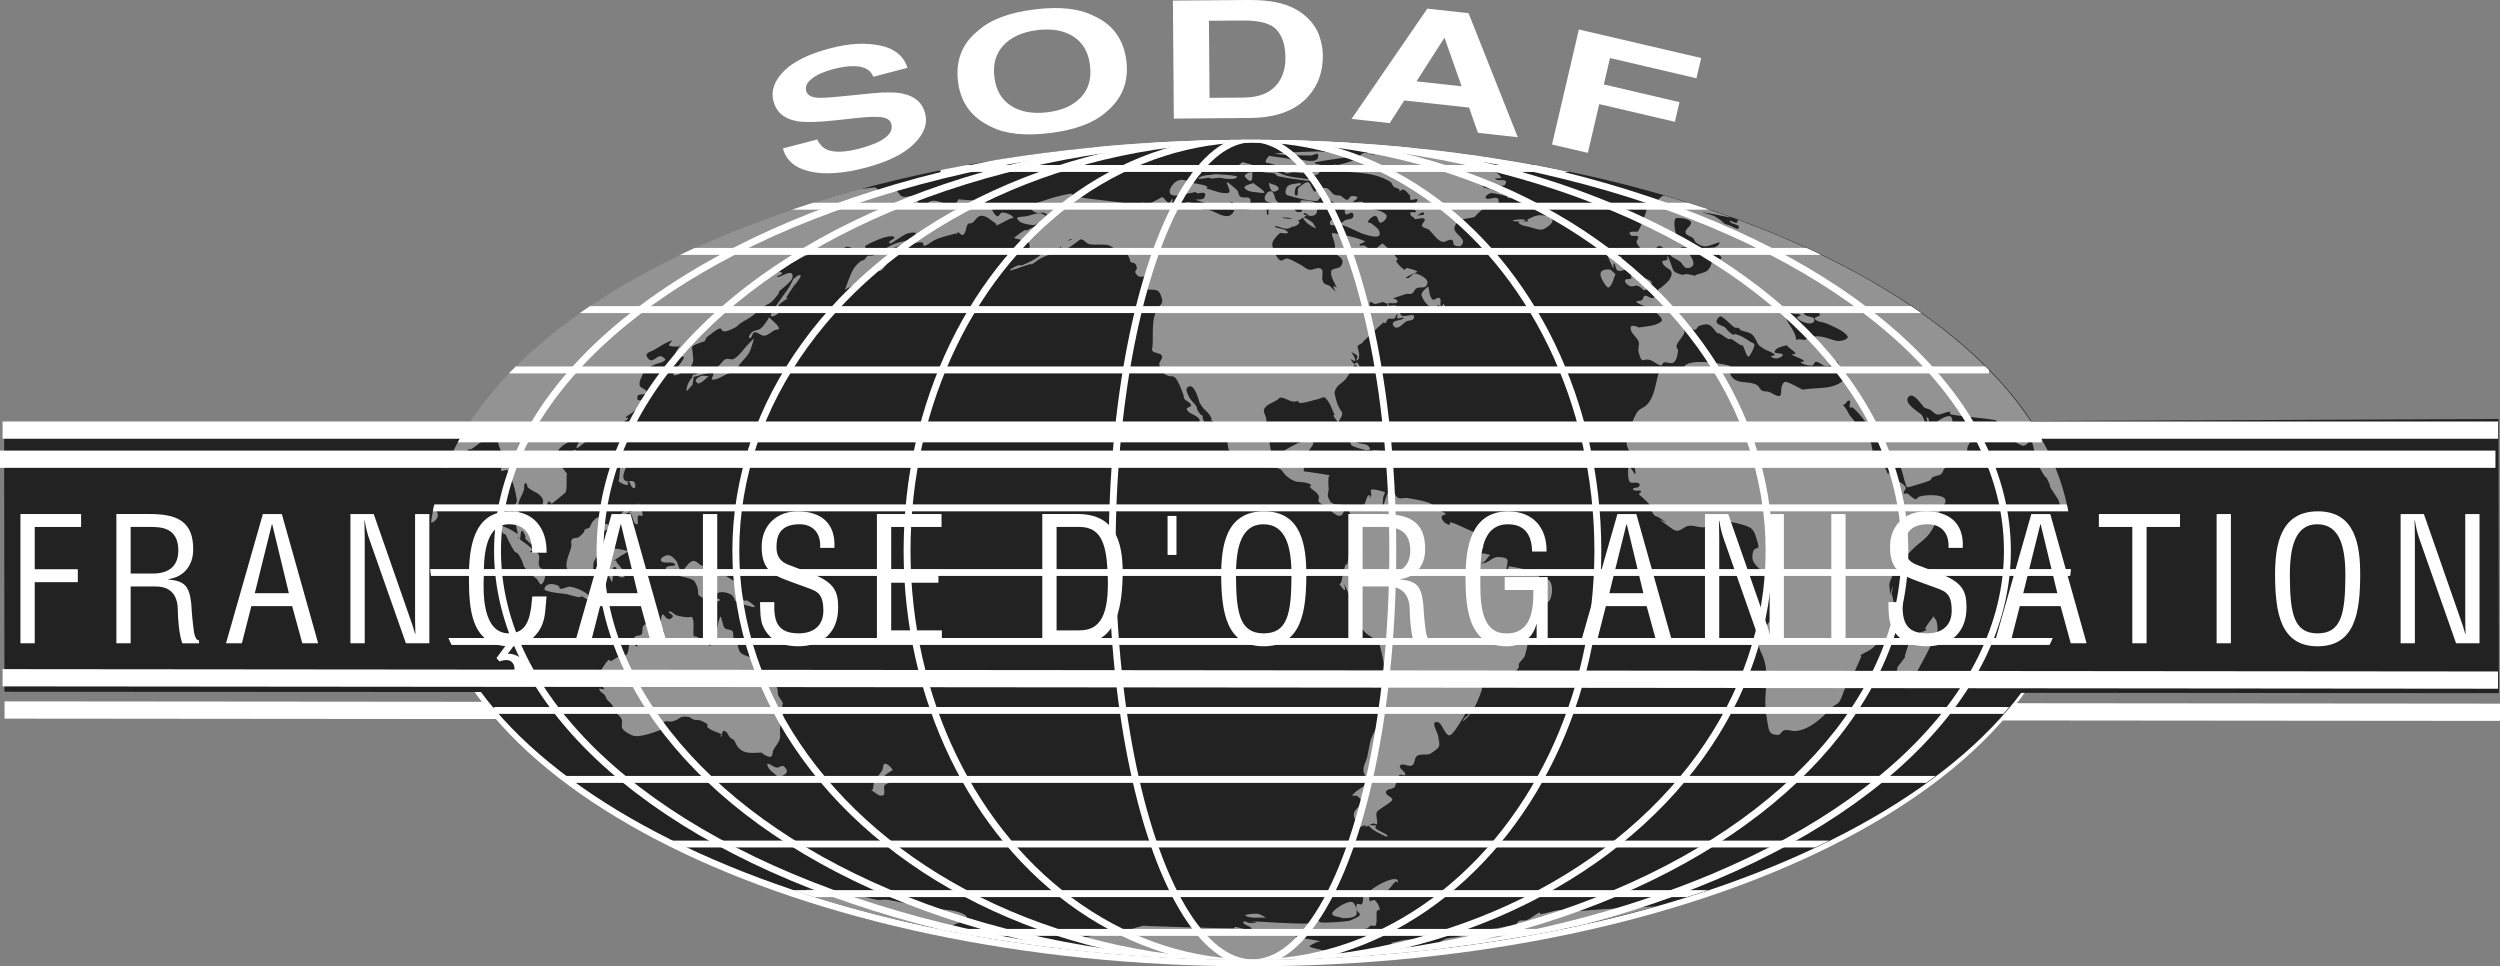 <?xml version="1.0" encoding="utf-8"?>
<!-- Generator: Adobe Illustrator 16.0.0, SVG Export Plug-In . SVG Version: 6.00 Build 0)  -->
<!DOCTYPE svg PUBLIC "-//W3C//DTD SVG 1.1//EN" "http://www.w3.org/Graphics/SVG/1.1/DTD/svg11.dtd">
<svg version="1.1" id="Calque_1" xmlns="http://www.w3.org/2000/svg" xmlns:xlink="http://www.w3.org/1999/xlink" x="0px" y="0px"
	 width="226.223px" height="87.438px" viewBox="-10.234 99.25 226.223 87.438"
	 enable-background="new -10.234 99.25 226.223 87.438" xml:space="preserve">
<rect x="-10.234" y="99.25" width="226.223" height="87.438" fill="#808080" stroke="none"/>
<g>
	<g>
		<path fill="#FFFFFF" d="M102.873,112.503c-41.045,0-74.321,16.607-74.321,37.093s33.275,37.092,74.321,37.092
			c41.045,0,74.32-16.606,74.32-37.092C177.193,129.112,143.918,112.503,102.873,112.503"/>
		<polygon fill="#222222" points="-9.831,161.847 215.888,161.972 215.856,137.16 -9.861,138.166 		"/>
		
			<line fill="none" stroke="#FFFFFF" stroke-width="1.56" stroke-miterlimit="6" x1="-9.822" y1="163.496" x2="215.988" y2="163.703"/>
		<g>
			<g>
				<defs>
					<path id="SVGID_1_" d="M103.002,111.904c-41.045,0-74.319,16.605-74.319,37.092c0,20.484,33.274,37.092,74.319,37.092
						c41.046,0,74.321-16.606,74.321-37.092C177.323,128.509,144.049,111.904,103.002,111.904"/>
				</defs>
				<clipPath id="SVGID_2_">
					<use xlink:href="#SVGID_1_"  overflow="visible"/>
				</clipPath>
				<rect x="28.682" y="111.904" clip-path="url(#SVGID_2_)" fill="#222222" width="148.641" height="74.184"/>
			</g>
		</g>
		<path fill="#FFFFFF" d="M63.708,111.871c0.225,0.447,0.515,0.752,0.868,0.909c0.648,0.287,1.623,0.263,2.925-0.077
			c0.779-0.205,1.397-0.427,1.854-0.666c0.866-0.457,1.223-0.979,1.069-1.564c-0.09-0.344-0.386-0.549-0.889-0.618
			c-0.501-0.063-1.261-0.039-2.279,0.077l-1.738,0.191c-1.711,0.188-2.913,0.219-3.607,0.096c-1.174-0.201-1.893-0.807-2.157-1.82
			c-0.24-0.922,0.069-1.822,0.931-2.701c0.86-0.877,2.28-1.574,4.259-2.091c1.65-0.431,3.135-0.513,4.452-0.241
			c1.316,0.27,2.146,0.943,2.487,2.021l-3.096,0.809c-0.215-0.587-0.744-0.906-1.586-0.957c-0.562-0.031-1.227,0.053-1.996,0.252
			c-0.854,0.225-1.51,0.514-1.963,0.865c-0.454,0.354-0.628,0.727-0.525,1.12c0.095,0.362,0.417,0.565,0.967,0.612
			c0.354,0.035,1.078-0.004,2.17-0.113l2.832-0.283c1.24-0.123,2.196-0.105,2.868,0.055c1.043,0.246,1.685,0.832,1.926,1.754
			c0.247,0.945-0.095,1.873-1.023,2.783c-0.93,0.91-2.391,1.625-4.384,2.146c-2.036,0.532-3.718,0.643-5.045,0.331
			c-1.327-0.311-2.131-1.004-2.413-2.079L63.708,111.871"/>
		<path fill="#FFFFFF" d="M89.825,109.414c-1.099,0.971-2.784,1.598-5.055,1.877c-2.271,0.28-4.059,0.084-5.36-0.592
			c-1.734-0.81-2.719-2.164-2.953-4.063c-0.239-1.938,0.386-3.489,1.876-4.659c1.1-0.972,2.784-1.597,5.057-1.875
			c2.271-0.281,4.058-0.084,5.358,0.591c1.724,0.771,2.704,2.128,2.942,4.063C91.926,106.655,91.304,108.208,89.825,109.414
			 M87.576,108.057c0.696-0.74,0.972-1.705,0.825-2.896c-0.146-1.184-0.648-2.052-1.503-2.604c-0.856-0.551-1.945-0.745-3.267-0.582
			s-2.336,0.615-3.043,1.357s-0.987,1.707-0.841,2.896s0.653,2.058,1.521,2.604c0.865,0.547,1.96,0.74,3.281,0.576
			C85.87,109.25,86.879,108.796,87.576,108.057z"/>
		<path fill="#FFFFFF" d="M105.268,99.46c1.123,0.238,2.032,0.683,2.732,1.334c0.563,0.526,0.945,1.099,1.153,1.715
			c0.207,0.615,0.313,1.205,0.317,1.765c0.011,1.42-0.405,2.627-1.251,3.617c-1.147,1.338-2.929,2.017-5.344,2.034l-6.889,0.056
			l-0.085-10.676l6.889-0.056C103.783,99.251,104.607,99.324,105.268,99.46 M99.16,101.13l0.056,6.972l3.084-0.022
			c1.579-0.015,2.677-0.541,3.29-1.586c0.336-0.572,0.501-1.252,0.494-2.039c-0.008-1.088-0.27-1.92-0.785-2.498
			c-0.515-0.578-1.532-0.861-3.054-0.85L99.16,101.13z"/>
		<path fill="#FFFFFF" d="M118.922,100.033l3.732,0.41l4.456,11.225l-3.604-0.398l-0.805-2.283l-5.867-0.646l-1.313,2.052
			l-3.452-0.382L118.922,100.033 M117.943,106.61l4.083,0.449l-1.551-4.401L117.943,106.61z"/>
		<polyline fill="#FFFFFF" points="132.637,101.917 143.703,104.501 143.276,106.332 135.452,104.503 134.895,106.892 
			141.744,108.492 141.328,110.271 134.479,108.671 133.449,113.083 130.207,112.328 132.637,101.917 		"/>
		<path fill="#FCB540" d="M147.178,120.489c0.067,0.101-0.431-0.051-0.36,0.05c0.16,0.234,0.447,0.369,0.714,0.469
			c0.131,0.049,0.521,0.039,0.414-0.051c-0.385-0.322-0.885-0.477-1.328-0.713C146.617,120.244,147.063,120.319,147.178,120.489"/>
		<path fill="#FCB540" d="M145.773,120.951c0.313,0.248,0.889,0.881,1.076,0.527c0.19-0.357-0.637-0.504-0.954-0.757
			C145.896,120.721,145.707,120.896,145.773,120.951"/>
		<g>
			<g>
				<defs>
					<path id="SVGID_3_" d="M102.931,111.904c-41.045,0-74.321,16.605-74.321,37.092c0,20.484,33.274,37.092,74.321,37.092
						c41.046,0,74.319-16.606,74.319-37.092C177.251,128.509,143.977,111.904,102.931,111.904"/>
				</defs>
				<clipPath id="SVGID_4_">
					<use xlink:href="#SVGID_3_"  overflow="visible"/>
				</clipPath>
				<path clip-path="url(#SVGID_4_)" fill="#939393" d="M133.975,113.655c-0.153,0.007-0.609-0.032-0.459,0
					c0.588,0.13,1.181,0.316,1.782,0.292c0.123-0.005-0.055-0.24-0.081-0.361C134.803,113.608,134.389,113.637,133.975,113.655
					 M104.287,113.886c0.017,0.143,0.267,0.107,0.402,0.148c0.346,0.104,0.688,0.215,1.042,0.281
					c0.065,0.012,2.007-0.008,1.392-0.393c-0.726-0.453-1.669-0.385-2.504-0.578C104.619,113.346,104.266,113.675,104.287,113.886z
					 M106.153,113.054c-0.319,0.02-1.265,0.094-0.948,0.132c1.048,0.126,2.108,0.117,3.164,0.135
					c0.225,0.005,0.641-0.293,0.672-0.069c0.166,1.151-2.127,0.153-2.395,0.351c-0.133,0.097-0.063,0.378,0.058,0.489
					c0.134,0.125,0.479-0.102,0.54,0.068c0.141,0.375-1.865,0.172-1.242,0.707c0.21,0.182,0.556-0.031,0.834-0.023
					c0.316,0.01,0.631,0.095,0.947,0.078c0.049-0.004-0.13-0.125-0.08-0.125c0.127,0,0.232,0.137,0.357,0.125
					c0.076-0.008-0.248-0.166-0.177-0.144c0.385,0.117,0.818,0.608,1.273,0.101c0.118-0.131-0.313-0.361-0.194-0.492
					c0.146-0.162,0.768,0.172,0.651-0.012c-0.174-0.272-0.625-0.193-0.895-0.371c-0.061-0.039,0.12-0.08,0.19-0.094
					c1.072-0.234,4.314-0.552,3.223-0.668c-1.021-0.109-2.047-0.195-3.069-0.291C108.094,112.985,107.123,112.996,106.153,113.054z
					 M101.906,114.244c0.104,0.146,0.361-0.033,0.54-0.013c0.323,0.039,1.144,0.453,0.957,0.188
					c-0.248-0.354-0.79-0.342-1.185-0.512C102.115,114.02,101.818,114.119,101.906,114.244z M131.977,113.848
					c1.502-0.25,1.906-0.291,2.979,1.019c0.085,0.104-0.291-0.021-0.391-0.113c-0.055-0.051,0.259,0.024,0.223-0.041
					c-0.115-0.207-0.287-0.43-0.517-0.491c-0.333-0.091-0.69,0.128-1.031,0.073C132.8,114.222,132.398,113.998,131.977,113.848z
					 M98.156,114.583c0.089,0.131,0.383,0.285,0.267,0.396c-0.211,0.2-0.694,0.403-0.856,0.162
					C97.414,114.917,98.156,114.583,98.156,114.583z M102.802,114.873c0.103,0.01,0.201-0.039,0.302-0.06
					C103.103,114.813,102.7,114.862,102.802,114.873z M102.674,114.908c-0.119,0.07-0.35,0.219-0.262,0.325
					c0.841,1.021,0.667-0.265,0.667-0.392C103.08,114.841,102.792,114.837,102.674,114.908z M105.366,114.835
					c0.313,0.115,0.611,0.275,0.938,0.349c0.807,0.18,1.641,0.208,2.442,0.401c0.245,0.062-0.508,0.037-0.76,0.008
					c-0.866-0.104-1.734-0.213-2.587-0.403c-0.132-0.028-0.19-0.211-0.319-0.246c-0.347-0.096-0.729-0.021-1.07-0.137
					c-0.108-0.037,0.211-0.121,0.326-0.119C104.683,114.696,105.022,114.789,105.366,114.835z M98.257,115.341
					c-0.283,0.212,0.71-0.022,1.063,0c0.027,0.002,0.008,0.074,0.035,0.072c0.251,0,0.499-0.08,0.75-0.078
					c0.193,0,0.382,0.074,0.576,0.086c0.272,0.016,0.553,0.052,0.819-0.008c0.094-0.02,0.283-0.189,0.19-0.211
					c-0.628-0.147-1.283-0.129-1.925-0.193C99.264,115.121,98.671,115.035,98.257,115.341z M147.283,115.55
					c-0.01,0.162-0.188,0.519-0.027,0.488c0.293-0.055,0.393-0.467,0.654-0.604c0.426-0.226,0.908-0.313,1.366-0.461
					c0.022-0.009,0.096,0.008,0.075-0.007c-0.138-0.092-0.269-0.235-0.434-0.236c-0.259-0.003-0.497,0.146-0.743,0.227
					c-0.362,0.117-0.727,0.233-1.086,0.361c-0.065,0.021-0.118,0.085-0.188,0.092c-0.08,0.008-0.315-0.076-0.239-0.05
					C146.865,115.436,147.076,115.487,147.283,115.55z M104.913,116.565c0.184,0.099,0.632-0.104,0.55-0.295
					c-0.135-0.308-0.59-0.315-0.885-0.474C104.578,115.796,104.667,116.433,104.913,116.565z M96.187,115.679
					c-0.521,0.336-1.106,1.47,0.278,1.232c3.987-0.683,2.464-0.896,1.124-1.121C97.148,115.614,96.699,115.349,96.187,115.679z
					 M102.396,116.285c0.338,0.403,1.007,0.321,1.524,0.422c0.089,0.018,0.319-0.008,0.262-0.076
					c-0.273-0.33-0.665-0.539-0.998-0.809C103.184,115.822,102.201,116.048,102.396,116.285z M148.397,116.905
					c0.06,0.021,0.089,0.103,0.15,0.109c0.343,0.045,0.688,0.036,1.031,0.046c0.083,0.003,0.323,0.021,0.248-0.014
					c-0.521-0.234-0.893-0.106-1.383-0.457c-0.161-0.113-0.154-0.485-0.353-0.477c-0.288,0.016-0.459,0.352-0.688,0.527
					C147.736,116.729,148.072,116.798,148.397,116.905z M123.953,118.188c0.361-0.2,1.271-0.087,1.332-0.272
					c0.443-1.353-0.799-0.441-1.066-0.737c-0.135-0.149,0.215-0.382,0.404-0.446c0.201-0.066,1.33,0.219,1.467,0.271
					c0.066,0.024,0.077,0.135,0.146,0.162c0.072,0.026,0.281,0.047,0.232-0.015c-0.773-0.983-0.775-0.235-1.708-0.743
					c-0.271-0.15-0.881-0.091-0.843-0.398c0.058-0.453,1.666,0.248,1.986,0c0.104-0.082,0.217-0.311,0.106-0.385
					c-0.261-0.176-0.687,0.03-0.927-0.172c-0.142-0.119,0.633-0.017,0.525-0.164c-0.313-0.437-0.841-0.677-1.313-0.933
					c-0.066-0.035-0.18,0.188-0.196,0.115c-0.586-2.431-0.086-0.431,0.498-1.007c0.096-0.096-0.06-0.309-0.183-0.362
					c-0.184-0.08-0.404-0.024-0.598,0.021c-0.044,0.01,0.004,0.117-0.039,0.129c-0.16,0.039-0.334,0.028-0.498,0.006
					c-0.026-0.004,0.015-0.09-0.011-0.08c-0.266,0.092-0.491,0.41-0.768,0.352c-0.444-0.097-0.716-0.585-1.136-0.762
					c-0.149-0.064-1.685-0.115-1.892-0.096c-1.357,0.121-2.719,0.24-4.067,0.432c-0.125,0.018,0.489,0.066,0.366,0.094
					c-0.302,0.066-0.621,0.081-0.926,0.029c-0.146-0.023-0.222-0.229-0.367-0.247c-0.326-0.042-0.746-0.153-0.98,0.076
					c-0.168,0.166,0.906,0.194,0.672,0.228c-0.346,0.045-0.688-0.254-1.028-0.18c-0.273,0.061-0.385,0.428-0.638,0.547
					c-0.508,0.24-1.063,0.373-1.604,0.516c-0.154,0.039-0.57-0.1-0.476,0.027c0.187,0.249,0.601,0.223,0.822,0.438
					c0.074,0.074-0.409,0.05-0.307,0.065c1.908,0.298,2.964,0.05,4.635,1.003c0.162,0.094,0.18,0.344,0.33,0.453
					c0.166,0.123,0.463,0.129,0.527,0.324c0.042,0.13-0.486,0.236-0.354,0.205c0.762-0.182,0.498-0.646,1.271,0.258
					c0.082,0.096-0.056,0.313,0.057,0.376c0.184,0.104,0.645-0.196,0.633,0.013c-0.018,0.315-0.631,0.355-0.672,0.668
					c-0.027,0.219,0.524,0.168,0.533,0.389c0.008,0.177-0.445-0.041-0.512,0.121c-0.063,0.152,0.137,0.391,0.301,0.396
					c0.335,0.009,0.791-0.661,0.938-0.36s-0.939,0.076-0.915,0.407c0.025,0.32,0.729-0.114,0.955,0.109
					c0.157,0.155-0.299,0.425-0.213,0.629c0.092,0.217,0.419,0.219,0.621,0.341c0.026,0.016,0.037,0.049,0.059,0.069
					c0.359,0.342,0.63,0.823,1.087,1.019c0.287,0.123,0.624-0.246,0.926-0.162c0.173,0.047,0.07,0.4,0.229,0.484
					c0.195,0.104,0.524,0.156,0.663-0.016c0.627-0.778-1.479-1.11-0.299-2.116c0.384-0.326,0.969-0.279,1.453-0.418
					C123.197,118.884,123.652,118.354,123.953,118.188z M98.192,116.208c-0.16,0.061-0.313,0.362-0.187,0.479
					c0.188,0.172,0.566-0.109,0.765,0.052c0.128,0.104,0.023,0.386-0.108,0.485c-0.184,0.139-0.897,0.033-0.682,0.111
					c0.774,0.276,2.044,0.758,2.983,0.387c0.097-0.037,0.141-0.197,0.243-0.191c0.161,0.012,0.265,0.199,0.419,0.238
					c0.044,0.012,1.563,0.244,1.271-0.493c-0.114-0.286-0.645-0.056-0.896-0.233c-0.191-0.137-0.146-0.474-0.324-0.629
					c-1.836-1.617-0.188,0.211-0.791,0.299c-0.646,0.097-1.279-0.256-1.92-0.385C98.966,116.328,98.437,116.117,98.192,116.208z
					 M112.44,117.783c0.013-0.256,0.922-0.005,0.743-0.187c-0.236-0.238-0.688,0.032-1.004-0.078
					c-0.046-0.017,1.016-0.521-0.096-0.529c-0.177-0.002-0.229,0.316-0.404,0.339c-0.246,0.03-0.404-0.312-0.645-0.377
					c-0.169-0.047-0.366,0.006-0.52-0.078c-0.274-0.149-0.417-0.521-0.721-0.603c-0.291-0.077-0.6,0.084-0.887,0.174
					c-0.074,0.022-0.115,0.214-0.174,0.16c-0.56-0.513-0.211-1.422-1.433-0.392c-0.194,0.166,0.029,0.726-0.227,0.736
					c-0.241,0.012-0.141-0.498-0.05-0.723c0.071-0.178,0.428-0.139,0.474-0.324c0.031-0.125-0.255-0.068-0.382-0.05
					c-0.567,0.081-0.965,0.104-1.023,0.751c-0.011,0.115,0.052,0.273,0.161,0.309c0.857,0.258,1.738,0.488,2.634,0.532
					c0.21,0.011,0.301-0.428,0.506-0.378c0.64,0.154,1.151,0.637,1.744,0.921c0.083,0.04,0.222-0.03,0.27,0.046
					c0.111,0.174-0.028,0.486,0.143,0.6c0.166,0.109,0.41-0.209,0.587-0.114c0.131,0.069,0.131,0.336,0.026,0.44
					c-0.158,0.164-0.442,0.117-0.651,0.207c-0.189,0.08-0.332,0.303-0.537,0.303c-0.259-0.002-0.451-0.35-0.705-0.311
					c-0.147,0.023-0.232,0.364-0.103,0.436c0.261,0.14,0.598-0.073,0.888-0.014c0.768,0.158,1.547,0.707,2.313,0.916
					c0.424,0.114,1.432,0.426,1.221-0.269c-0.1-0.328-0.45-0.521-0.709-0.745c-0.09-0.079-0.313-0.04-0.32-0.158
					c-0.014-0.174,0.529-0.623,0.715-0.527c0.22,0.111,0.183,0.634,0.427,0.603c0.289-0.035,0.694-0.506,0.495-0.719
					c-0.419-0.447-1.148-0.435-1.737-0.604c-0.06-0.019-0.119,0.059-0.18,0.047c-0.053-0.012-0.078-0.072-0.117-0.107
					C112.922,117.936,112.428,118.035,112.44,117.783z M129.424,119.992c0.9-0.438,1.377-1.179-0.213-1.271
					c-0.428-0.024-0.841,0.202-1.229,0.39c-0.054,0.026,0.125,0.169,0.063,0.172c-2.805,0.088-0.539-0.345-0.268-0.117
					c0.163,0.138-0.723,0.073-0.591,0.242c0.245,0.311,0.74,0.28,1.111,0.422C128.563,119.905,129.166,120.117,129.424,119.992z
					 M107.68,118.973c0.208,0.437,0.678,0.719,1.112,0.926c0.172,0.082-0.163-0.342-0.244-0.515
					C108.549,119.384,107.541,118.684,107.68,118.973z M112.684,120.285c-0.063-0.005-0.187-0.015-0.187-0.015
					S112.622,120.28,112.684,120.285z M135.771,123.518c0.08,0.119-0.09-0.496,0.035-0.427c0.205,0.113,0.118,0.513,0.324,0.627
					c0.462,0.257,1.271-0.696,1.254,0.677c-0.003,0.203-0.537,0.017-0.567,0.217c-0.036,0.231,0.241,0.438,0.454,0.533
					c0.201,0.09,0.449-0.099,0.661-0.037c0.597,0.168,0.435,0.746,1.064,0.136c0.638-0.617-0.218-0.691-0.675-0.959
					c-0.252-0.148-0.51-0.287-0.749-0.455c-0.248-0.174-0.43-0.441-0.701-0.576c-0.17-0.084-0.479,0.117-0.565-0.051
					c-0.11-0.214,0.342-0.522,0.176-0.697c-0.184-0.191-0.543,0.127-0.796,0.045c-0.241-0.079-0.39-0.33-0.583-0.494
					C135.104,122.055,135.47,123.076,135.771,123.518z M135.342,123.628c-1.146-0.006-0.717,0.789-0.392,1.283
					c0.099,0.15,0.29,0.447,0.427,0.33c0.334-0.283,0.382-0.787,0.573-1.183C135.748,123.917,135.591,123.63,135.342,123.628z
					 M61.077,125.394c-0.059,0.087-1.59,2.133-1.559,2.395c0.028,0.24,0.545-0.031,0.694-0.224c0.135-0.172-0.124-0.467-0.01-0.651
					c0.189-0.31,0.583-0.435,0.835-0.693c0.031-0.031-0.148,0.001-0.127-0.037c0.19-0.338,0.416-0.656,0.634-0.977
					c0.142-0.207,0.336-0.377,0.464-0.595c0.082-0.138,0.313-0.407,0.158-0.454c-0.215-0.066-0.396,0.215-0.595,0.319
					C61.573,124.477,61.272,125.106,61.077,125.394z M118.404,125.977c0.164,0.582,0.681,1.052,1.202,1.356
					c0.162,0.097,0.118-0.496,0.306-0.475c0.267,0.03,0.301,0.623,0.564,0.574c0.219-0.041,0.067-0.49-0.068-0.666
					c-0.074-0.096-0.175,0.367-0.242,0.268c-0.153-0.225,0.077-0.629-0.127-0.809c-0.169-0.146-0.505,0.273-0.662,0.113
					c-0.287-0.289-0.251-0.776-0.376-1.166C119.001,125.175,118.314,125.658,118.404,125.977z M58.581,128.992
					c-0.222,0.161-0.558,0.129-0.766,0.309c-0.146,0.129-0.403,0.523-0.21,0.544c0.225,0.022,0.213-0.483,0.437-0.521
					c0.311-0.052,0.58,0.336,0.893,0.303c0.346-0.037,0.608-0.338,0.919-0.496c0.133-0.066,0.467-0.041,0.41-0.178
					c-0.172-0.41-0.598-0.658-0.896-0.988C59.368,127.962,58.928,128.735,58.581,128.992z M57.108,130.809
					c-0.18,0.229-0.67,0.838-1.007,0.942c-0.222,0.069-0.492-0.104-0.695,0.008c-0.385,0.212-0.563,0.718-0.962,0.9
					c-0.256,0.117-0.571-0.146-0.842-0.07c-0.338,0.093-0.585,0.39-0.897,0.548c-0.052,0.026-0.129-0.035-0.176,0
					c-0.068,0.053-0.208,0.235-0.123,0.229c0.5-0.054,0.97-0.273,1.464-0.369c0.144-0.027,0.363-0.125,0.438,0
					c0.104,0.174-0.278,0.596-0.076,0.604c0.511,0.021,0.955-0.367,1.433-0.549c0.228-0.086,0.492-0.1,0.684-0.25
					c0.16-0.127,0.192-0.364,0.312-0.532c0.104-0.149,0.236-0.276,0.354-0.415c0.146-0.174,0.306-0.337,0.436-0.523
					c0.303-0.434,0.376-0.988,0.57-1.479C58.019,129.851,57.379,130.46,57.108,130.809z M53.894,133.302
					c-0.214-0.012-0.438-0.094-0.643-0.031c-0.204,0.061-0.444,0.176-0.517,0.376c-0.045,0.127,0.145,0.336,0.273,0.298
					C53.358,133.839,53.599,133.516,53.894,133.302z M52.425,134.063c0.013-0.235,0.21-0.864,0.037-0.706
					c-0.327,0.301-0.553,0.758-0.575,1.199C51.873,134.8,52.246,134.227,52.425,134.063z M47.131,137.511
					c-0.063,0.313-0.071,0.644-0.188,0.939c-0.083,0.213-0.441,0.78-0.396,0.557C46.651,138.483,47.131,137.511,47.131,137.511z
					 M110.176,138.656c0.486-0.144,0.791,0.32,1.206,0.479c0.143,0.055,0.325-0.063,0.455,0.016
					c0.138,0.083,0.131,0.303,0.251,0.408c0.181,0.158,1.208,0.412,1.251,0.416c0.141,0.01,0.448-0.012,0.396-0.143
					c-0.213-0.527-0.776-0.354-1.146-0.523c-0.082-0.039-0.09-0.172-0.17-0.212c-0.977-0.503-2.29-0.997-3.1-0.079
					C109.318,139.016,109.878,138.744,110.176,138.656z M28.913,143.563c0.395-0.378-0.031-1.183,0.436-1.623
					c0.243-0.229,0.641-0.226,0.923-0.407c0.065-0.043,0.002-0.177,0.062-0.228c0.268-0.229,0.599-0.377,0.88-0.589
					c0.364-0.271,0.683-0.604,1.056-0.861c0.031-0.021,0.058,0.091,0.091,0.07c0.454-0.272,0.84-0.65,1.302-0.909
					c0.212-0.119,0.615,0.019,0.7-0.211c0.095-0.257-0.578-0.604-0.344-0.746c0.259-0.156,0.606,0.229,0.77,0.487
					c0.15,0.236,0,0.564,0.068,0.839c0.145,0.573,0.503,1.096,0.565,1.685c0.029,0.268-0.398,0.492-0.307,0.745
					c0.066,0.183,0.489-0.163,0.581,0.009c0.435,0.811,0.703,1.721,0.835,2.633c0.05,0.346-0.368,0.658-0.307,1.004
					c0.944,5.352,0.369,1.002,0.925,1.975c0.063,0.113,0.131,0.227,0.165,0.354c0.018,0.064-0.062,0.153-0.015,0.203
					c0.267,0.282,0.559,0.555,0.9,0.736c0.1,0.053,0.329,0.027,0.328-0.086c-0.002-0.258-0.288-0.443-0.334-0.697
					c-0.211-1.158,0.487-0.648-0.469-1.553c-0.55-0.518-1.104-0.346-1.056-1.418c0.022-0.488,0.364-0.91,0.501-1.379
					c0.049-0.17,0.001-0.358,0.057-0.525c0.018-0.057,0.103-0.143,0.146-0.102c0.11,0.1,0.076,0.306,0.187,0.406
					c0.447,0.414,1.059,0.442,1.331,1.065c0.113,0.263-0.201,0.765,0.07,0.854c0.261,0.086,0.241-0.527,0.474-0.676
					c0.096-0.061,0.173,0.234,0.28,0.197c0.057-0.02,1.236-1.001,1.237-1.004c0.165-0.514,0.05-1.077,0.095-1.613
					c0.002-0.021,0.055-0.029,0.043-0.049c-0.343-0.564-1.207-1.248-0.866-2.045c0.2-0.473,1.321-1.234,1.898-0.886
					c0.111,0.067-0.111,0.235-0.142,0.36c-0.02,0.073-0.073,0.258-0.003,0.228c0.313-0.142,0.532-0.438,0.834-0.604
					c0.266-0.144,0.57-0.199,0.851-0.313c0.451-0.184,0.893-0.395,1.342-0.58c0.095-0.039,0.21-0.033,0.292-0.094
					c0.39-0.285,0.735-0.625,1.105-0.934c0.054-0.046,0.238-0.104,0.208-0.188c-0.026-0.073-0.271-0.011-0.222-0.07
					c0.18-0.221,0.477-0.313,0.688-0.502c0.326-0.291,0.63-0.604,0.92-0.933c0.833-0.942-0.729,0.519-0.546-0.471
					c0.055-0.297,0.772-0.064,0.83-0.361s-0.582-0.353-0.632-0.649c-0.064-0.383,0.209-0.748,0.337-1.112
					c0.127-0.365,0.576-0.527,0.919-0.705c0.272-0.142,0.593-0.179,0.865-0.32c0.091-0.047,0.27-0.164,0.195-0.234
					c-0.604-0.578-0.689-0.023-1.204,0.117c-0.222,0.063-0.565-0.363-0.477-0.531c0.12-0.225,0.432-0.273,0.655-0.396
					c0.539-0.299,1.042-0.689,1.632-0.864c0.169-0.051-0.325,0.294-0.263,0.459c0.031,0.086,0.714,0.104,0.817,0.078
					c0.065-0.019,0.177-0.188,0.16-0.125c-0.09,0.321-0.484,0.608-0.384,0.928c0.071,0.229,0.531-0.024,0.713,0.134
					c0.101,0.088-0.054,0.268-0.123,0.383c-0.177,0.297-0.438,0.537-0.608,0.838c-0.076,0.134-0.274,0.426-0.122,0.445
					c0.324,0.045,0.621-0.207,0.922-0.336c0.041-0.019,0.045-0.1,0.091-0.103c0.254-0.021-0.025,0.514,0.382-0.125
					c0.146-0.229,0.291-0.478,0.344-0.744c0.03-0.149-0.115-1.239-0.112-1.24c0.222-0.254,0.599-0.312,0.905-0.452
					c0.073-0.033,0.174-0.013,0.23-0.068c0.101-0.104,0.097-0.291,0.211-0.381c2.294-1.816,0.387,0.246,2.551-0.86
					c0.188-0.097,0.322-0.274,0.496-0.394c0.35-0.242,0.74-0.42,1.081-0.672c0.398-0.295,0.753-0.648,1.164-0.928
					c0.161-0.107,0.359-0.161,0.507-0.29c0.25-0.221,0.467-0.479,0.667-0.745c0.06-0.078,0.034-0.21,0.105-0.279
					c0.041-0.039,1.118-0.896,1.167-1.164c0.192-1.068-1.171,0.027-1.356-0.113c-0.145-0.109,0.483-0.18,0.418-0.35
					c-0.084-0.222-0.812-0.097-0.656-0.273c0.35-0.4,0.969-0.438,1.457-0.643c0.04-0.018,0.089,0,0.127-0.021
					c1.871-1.066,1.953-0.841,4.639-1.332c0.133-0.023,0.254-0.15,0.386-0.121c0.773,0.164,0.79,0.736,1.655,0.258
					c0.094-0.051-0.162-0.238-0.081-0.309c0.235-0.207,2.284-1.184,2.632-0.807c0.152,0.166-0.563,0.308-0.452,0.506
					c0.104,0.188,0.409-0.139,0.601-0.236c0.357-0.182,0.658-0.48,1.04-0.602c0.236-0.074,0.858-0.178,0.743,0.043
					c-0.348,0.66-1.266,0.643-1.846,0.865c-0.836,0.321-1.053,0.676-1.962,1.067c-0.167,0.071-0.377-0.011-0.543,0.065
					c-0.126,0.06-0.163,0.23-0.274,0.313c-0.116,0.086-0.283,0.089-0.391,0.183c-0.602,0.521-0.724,0.854-1.027,1.586
					c-0.125,0.301-0.208,0.617-0.333,0.916c-0.016,0.037-0.121,0.103-0.086,0.084c0.083-0.041,1.787-0.979,1.816-1
					c0.051-0.037-0.018-0.145,0.028-0.188c0.196-0.184,0.418-0.346,0.661-0.461c0.703-0.338,0.659,0.365,1.336-0.73
					c0.811-1.313-1.397-0.635,1.226-1.672c0.297-0.117,0.642,0.059,0.958,0.014c0.111-0.016,0.172-0.157,0.281-0.186
					c0.254-0.064,0.525-0.141,0.779-0.078c0.107,0.025,0.034,0.321,0.144,0.301c0.342-0.067,0.605-0.346,0.916-0.508
					c0.521-0.275,1.651-0.539,1.914-0.609c0.063-0.018,0.145,0.025,0.197-0.014c0.034-0.025-0.052-0.137-0.011-0.127
					c0.19,0.043,0.375,0.363,0.532,0.246c0.278-0.211,0.208-0.684,0.417-0.965c0.077-0.104,0.265-0.029,0.374-0.098
					c0.304-0.188,0.487-0.67,0.845-0.657c0.514,0.021,0.925,0.456,1.352,0.741c0.042,0.027-0.063,0.17-0.015,0.152
					c0.41-0.154,0.784-0.39,1.174-0.586c0.122-0.063,0.463-0.098,0.365-0.191c-0.257-0.248-0.632-0.391-0.989-0.408
					c-0.188-0.008-0.277,0.414-0.451,0.34c-0.305-0.131-0.397-0.529-0.604-0.789c-0.731-0.916-0.949-0.506-2.903-0.746
					c-0.032-0.004-0.252,0.545-0.389,0.547c-0.569,0.004-1.097-0.309-1.657-0.402c-0.167-0.028-0.349-0.021-0.508,0.039
					c-0.289,0.106-0.521,0.563-0.807,0.449c-0.365-0.145-0.362-0.705-0.61-1.01c-0.037-0.045-0.11,0.045-0.168,0.053
					c-0.318,0.033-0.652,0.17-0.956,0.07c-0.275-0.09-0.354-0.518-0.635-0.59c-0.414-0.107-0.87,0.426-1.258,0.248
					c-0.391-0.178-0.315-0.516-0.679-0.473c-0.916,0.108-1.837,0.195-2.744,0.363c-0.066,0.014-0.983,0.491-1.07,0.471
					c-0.84-0.211-1.641-0.572-2.415-0.959c-0.082-0.041,0.333-0.098,0.245-0.123c-0.229-0.068-1.228-0.078-1.507,0.022
					c-0.173,0.063-0.266,0.39-0.439,0.332c-0.148-0.049,0.175-0.425,0.025-0.468c-0.427-0.122-0.886,0.057-1.327,0.093
					c-0.09,0.009,0.183,0.015,0.271-0.006c0.276-0.063,0.538-0.185,0.814-0.248c0.063-0.015,1.896-0.265,1.831-0.403
					c-0.622-1.348-1.658-0.687-2.5-0.563c-1.698,0.247-3.445,0.224-5.106,0.655c-0.144,0.037-0.252,0.164-0.396,0.201
					c-0.075,0.02-0.156-0.07-0.229-0.043c-0.303,0.116-0.593,0.274-0.857,0.465c-0.052,0.035,0.016,0.188-0.046,0.181
					c-0.194-0.022-0.339-0.218-0.531-0.249c-0.258-0.043-0.522,0.021-0.784,0.031c-0.031,0-0.077-0.027-0.095,0
					c-0.159,0.231-0.218,0.535-0.411,0.74c-0.118,0.123-0.323,0.112-0.474,0.192c-0.222,0.119-0.399,0.324-0.639,0.401
					c-0.06,0.021-0.071-0.155-0.017-0.188c0.337-0.198,0.856-0.127,1.087-0.444c0.128-0.177-0.419-0.125-0.628-0.188l-0.7,0.342
					l-0.814,0.543l-0.747,0.476l-0.949,0.611l-0.747,0.475l-0.746,0.476l-0.814,0.61l-0.813,0.543l-0.882,0.679l-0.747,0.542
					l-0.883,0.747l-0.813,0.679l-0.814,0.678l-0.745,0.681l-0.68,0.61l-0.882,0.813l-0.679,0.814l-0.679,0.679l-0.542,0.61
					l-0.679,0.883l-0.813,1.018l-0.746,0.949l-0.61,0.883l-0.61,0.949l-0.543,0.814l-0.543,0.883l-0.406,0.949l-0.407,0.949
					l-0.271,0.883l-0.339,0.883l-0.339,0.949l-0.271,1.018l-0.204,0.883l-0.204,0.746l-0.136,0.814L28.913,143.563z
					 M155.441,134.239c-0.801,0.183-1.721,0.12-2.53,0.271c-0.079,0.016-1.473-0.857-1.679-0.682
					c-0.521,0.448-0.084,1.272-0.502,1.254c-0.327-0.014-0.597-0.275-0.908-0.375c-0.197-0.063-0.432-0.008-0.612-0.109
					c-0.2-0.115-0.267-0.395-0.466-0.51c-0.728-0.42-1.772,0.004-2.34-0.832c-0.174-0.256,0.123-0.805-0.168-0.916
					c-0.24-0.092-2.777-0.61-3.758-0.156c-0.967,0.447,0.916,0.322-1.008,0.643c-0.33,0.055-0.68,0.027-1-0.063
					c-0.162-0.047-0.222-0.355-0.388-0.329c-0.151,0.024-0.135,0.276-0.183,0.423c-0.29,0.891-0.345,1.887-0.843,2.68
					c-0.545,0.869-0.92,0.377-1.402,1.482c-0.186,0.424-0.828,2.031-0.672,2.539c0.151,0.492,0.483,0.924,0.594,1.427
					c0.661,3.056-0.674-1.19-0.467,1.403c0.072,0.926,0.576,0.34,0.975,0.609c0.08,0.056,0.059,0.224-0.012,0.291
					c-0.138,0.137-0.611,0.067-0.528,0.242c0.105,0.225,0.529,0.01,0.723,0.165c0.084,0.068-0.187,0.165-0.181,0.274
					c0.007,0.097,0.14,0.136,0.207,0.203c0.254,0.25,0.527,0.48,0.76,0.752c0.031,0.037-0.011,0.104,0.009,0.148
					c0.108,0.266,0.192,0.553,0.373,0.776c0.102,0.126,0.295,0.133,0.432,0.22c1.998,1.27-1.238-0.689,1.024,0.893
					c0.201,0.143,0.422,0.33,0.667,0.314c0.33-0.021,0.582-0.322,0.897-0.416c0.562-0.164,1.103,0.229,1.685,0.07
					c0.416-0.112,0.756-0.447,1.18-0.533c0.535-0.107,2.545,0.352,2.91,0.667c0.323,0.276,0.422,0.746,0.549,1.151
					c0.373,1.199-0.393,0.076-0.439,1.402c-0.024,0.729,0.72,1.01,0.979,1.561c0.339,0.721,0.601,1.479,0.798,2.25
					c0.021,0.078-0.186,0.084-0.178,0.164c0.022,0.265,0.215,0.49,0.261,0.752c0.165,0.938-0.896,1.699-1.117,2.422
					c-0.064,0.215-0.058,0.445-0.086,0.666c-0.016,0.131-0.077,0.266-0.044,0.393c0.088,0.344,0.286,0.65,0.398,0.988
					c0.242,0.723,0.299,1.529,0.251,2.288c-0.102,1.591-0.211,1.94,0.202,4.067c0.043,0.219,0.194,0.469,0.407,0.524
					c0.931,0.249,0.541-0.34,1.169-0.384c0.284-0.021,0.563,0.115,0.848,0.094c1.303-0.095,2.473-1.257,3.311-2.14
					c0.196-0.207,0.523-0.284,0.676-0.524c0.269-0.423,0.354-0.937,0.582-1.38c0.037-0.071,0.161-0.069,0.198-0.141
					c0.434-0.837,0.831-1.689,1.196-2.556c0.018-0.043-0.101-0.092-0.064-0.119c0.275-0.207,0.615-0.313,0.9-0.508
					c0.271-0.188,0.483-0.459,0.764-0.637c0.62-0.395,0.963-0.156,1.181-0.963c0.184-0.684,0.256-1.391,0.339-2.094
					c0.005-0.04-0.067-0.055-0.079-0.094c-0.111-0.414-0.164-0.842-0.285-1.254c-0.008-0.026-0.088,0.026-0.083,0
					c0.366-2,0.038,1.596-0.134-0.83c-0.02-0.26,0.615-1.531,0.651-1.584c0.117-0.158,0.332-0.213,0.484-0.336
					c0.099-0.082,0.261-0.48,0.277-0.502c0.192-0.261,0.418-0.494,0.64-0.729c0.606-0.642,1.339-0.99,1.79-1.796
					c0.744-1.323,0.125-0.239,0.669-1.631c0.157-0.402,0.746-0.809,0.53-1.184c-0.257-0.447-1.849-0.391-2.358-0.203
					c-0.123,0.045-0.2,0.254-0.326,0.219c-0.29-0.078-0.474-0.375-0.74-0.51c-0.095-0.045-0.287,0.086-0.313-0.016
					c-0.046-0.186,0.25-0.373,0.172-0.549c-0.119-0.27-0.445-0.387-0.671-0.58c-0.287-0.246-0.538-0.541-0.861-0.736
					c-0.057-0.033,0.002,0.252-0.034,0.196c-0.011-0.015-0.531-1.196-0.709-1.38c-0.158-0.162-0.443-0.195-0.56-0.391
					c-0.32-0.547-0.113-1.043-0.524-1.498c-0.185-0.203-0.46-0.31-0.638-0.519c-0.158-0.188-0.215-0.442-0.346-0.649
					c-0.154-0.242-0.334-0.469-0.506-0.697c-0.078-0.105-0.176-0.195-0.247-0.307c-0.116-0.181-0.186-0.392-0.313-0.563
					c-0.185-0.251-0.408-0.47-0.622-0.698c-0.045-0.047-0.195-0.17-0.149-0.125L155.441,134.239z M41.804,139.925
					c0.09,0.188,0.394,0.396,0.27,0.564c-0.158,0.213-0.672,0.373-0.787,0.133C41.162,140.362,41.804,139.925,41.804,139.925z
					 M114.717,140.059c-0.231-0.009-0.897-0.136-0.694-0.022c0.621,0.338,1.309,0.553,1.994,0.729
					c0.071,0.02,0.192-0.152,0.127-0.188C115.698,140.333,115.191,140.231,114.717,140.059z M46.164,140.608
					c-0.15,0.065-0.175,0.291-0.206,0.453c-0.096,0.521-0.116,1.051-0.169,1.576c-0.006,0.065-0.063,0.159-0.009,0.194
					c0.229,0.15,0.496,0.326,0.769,0.299c0.125-0.012-0.087-0.432,0.025-0.377c0.257,0.131,0.266,0.623,0.55,0.668
					c0.191,0.027,0.161-0.455,0.015-0.582c-0.205-0.174-0.588,0.068-0.804-0.094c-0.481-0.36,0.214-1.412,0.504-2.076
					C46.84,140.669,46.371,140.516,46.164,140.608z M47.216,143.405c0.058,0.104,0.171,0.313,0.171,0.313
					S47.273,143.509,47.216,143.405z M111.445,144.964c-0.776-0.151-1.236,0.129-1.506-0.774c-0.066-0.226,0.055-0.465,0.059-0.698
					c0.004-0.164-0.037-0.328-0.035-0.494c0.001-0.211-0.002-0.427,0.043-0.635c0.012-0.048,0.163-0.083,0.115-0.094
					c-0.69-0.15-1.397-0.214-2.096-0.337c-0.1-0.019-0.298,0.014-0.289-0.086c0.055-0.606,0.285-1.187,0.455-1.771
					c0.063-0.218,0.721-0.781,0.233-0.918c-0.963-0.269-2.803,1.145-3.271,1.372c-0.084,0.039-0.258,0.082-0.279-0.008
					c-0.268-1.119-0.352-2.274-0.535-3.41c-0.048-0.299-0.317-0.637-0.157-0.894c0.253-0.411,0.801-0.538,1.205-0.801
					c0.041-0.024-0.15,0.123-0.111,0.095c0.132-0.093,0.227-0.296,0.389-0.289c0.355,0.014,0.662,0.271,1.012,0.345
					c0.162,0.034,0.342,0.03,0.498-0.023c0.047-0.017-0.107-0.152-0.068-0.125c0.118,0.084,0.17,0.303,0.313,0.299
					c0.553-0.016,1.078-0.243,1.62-0.354c0.217-0.044,0.493-0.262,0.654-0.108c0.416,0.393,0.588,0.983,0.824,1.504
					c0.02,0.044-0.109,0.066-0.09,0.111c0.088,0.199,0.26,0.354,0.377,0.539c0.018,0.029,0.006,0.133,0.022,0.103
					c0.851-1.392,0.126-0.464-0.283-2.634c-0.04-0.211,0.085-0.437,0.211-0.611c0.166-0.23,0.438-0.364,0.639-0.564
					c0.365-0.363,0.574-0.856,0.865-1.283c0.087-0.127,0.132-0.385,0.281-0.36c0.158,0.026,0.343,0.512,0.2,0.438
					c-0.308-0.158-0.578-0.418-0.748-0.721c-0.069-0.121,0.399,0.249,0.403,0.109c0.011-0.311-0.25-0.568-0.378-0.852
					c-0.01-0.018,0.003,0.043,0.018,0.055c0.181,0.137,0.442,0.19,0.563,0.383c0.069,0.113-0.21,0.419-0.08,0.391
					c0.498-0.107,0.078-1.207,0.088-1.248c0.035-0.172,0.281-0.21,0.412-0.326c0.075-0.07,0.133-0.162,0.209-0.233
					c0.051-0.05,1.545-1.507,1.731-1.627c0.051-0.032,0.117,0.104,0.166,0.069c0.124-0.094,0.12-0.313,0.257-0.387
					c0.161-0.084,0.383,0.043,0.547-0.037c0.143-0.07,0.137-0.354,0.294-0.377c0.111-0.016-0.107,0.281-0.011,0.338
					c0.167,0.098,0.712-0.15,0.581-0.008c-0.239,0.264-0.767,0.15-0.975,0.439c-0.109,0.15,0.155,0.461,0.34,0.438
					c0.35-0.038,0.576-0.409,0.887-0.577c0.203-0.111,0.554-0.043,0.648-0.256c0.286-0.638-0.812-0.064-1.082-0.261
					c-0.271-0.196-0.232-0.672-0.5-0.875c-0.219-0.166-0.895,0.142-0.814-0.122c0.093-0.302,0.738,0.029,0.92-0.229
					c0.119-0.17-0.306-0.342-0.513-0.351c-4.591-0.188,2.657,0.642-1.672,1.03c-0.238,0.021-0.399-0.43-0.306-0.648
					c0.071-0.166,0.35,0.178,0.524,0.137c0.933-0.215,1.809-0.625,2.728-0.891c0.18-0.052,0.395,0.036,0.559-0.054
					c0.187-0.101,0.23-0.375,0.416-0.476c0.34-0.188,0.822,0.14,0.975-0.438c0.136-0.514-0.99-0.9-1.094-0.904
					c-0.281-0.006-0.442,0.434-0.725,0.434c-0.529,0,0.963-0.557,0.92-0.588c-0.26-0.205-0.617-0.24-0.934-0.334
					c-0.101-0.028-0.19,0.209-0.273,0.147c-0.281-0.206-0.537-0.462-0.718-0.759c-0.04-0.066,0.175-0.121,0.139-0.189
					c-0.103-0.195-0.569-0.693-0.829-0.931c-0.236-0.215-0.524-0.526-0.604-0.467c-0.447,0.34-0.822,0.765-1.252,1.126
					c-0.119,0.102,0.368-0.193,0.317-0.342c-0.098-0.281-0.394-0.459-0.647-0.612c-0.127-0.076-0.452,0.104-0.44-0.043
					c0.015-0.196,0.65-0.274,0.472-0.358c-0.868-0.404-1.847-0.529-2.786-0.723c-0.464-0.096,0.064,0.447,0.106,1.232
					c0.01,0.17-0.315,0.356-0.192,0.476c0.317,0.306,1.256,0.601,0.686,1.302c-0.201,0.248-0.795,0.129-0.85,0.443
					c-0.094,0.537,0.377,1.027,0.504,1.557c0.022,0.092-0.092-0.189-0.183-0.219c-0.053-0.018-0.122,0.064-0.114,0.121
					c0.014,0.115,0.274,0.354,0.168,0.309c-0.206-0.084-0.314-0.32-0.499-0.443c-0.147-0.1-0.352-0.104-0.486-0.219
					c-0.103-0.086-0.157-0.223-0.188-0.354c-0.069-0.318,0.15-0.775-0.108-0.975c-0.285-0.217-0.723,0.146-1.073,0.074
					c-0.3-0.061-0.526-0.314-0.8-0.449c-0.394-0.199-0.769-0.465-1.197-0.56c-0.213-0.045-0.436,0.254-0.633,0.162
					c-0.344-0.16-0.805-1.218-0.712-1.563c0.096-0.361,0.405-0.638,0.671-0.9c0.068-0.068,1.053,0.188,0.628-0.189
					c-0.261-0.232-0.671-0.199-0.988-0.344c-0.041-0.018-0.093-0.131-0.049-0.125c0.325,0.049,0.624,0.236,0.952,0.258
					c0.196,0.014,0.393-0.07,0.568-0.16c0.035-0.019-0.123-0.088-0.082-0.09c0.063-0.006,0.11,0.084,0.177,0.083
					c0.085-0.001,0.808-0.325,0.487-0.526c-0.411-0.256-0.967-0.139-1.427-0.295c-0.182-0.061,0.387-0.028,0.574,0.008
					c0.253,0.051,0.478,0.285,0.733,0.255c0.316-0.039,0.546-0.349,0.851-0.445c0.09-0.028,0.336,0.149,0.267,0.089
					c-0.148-0.129-0.662-0.175-0.51-0.3c0.165-0.133,0.382,0.237,0.594,0.231c0.748-0.022,0.668-0.596,0.463-1.142
					c-0.102-0.265-1.248-0.293-1.312-0.271c-0.261,0.096,0.567,1.221-0.326,1.045c-0.338-0.066-0.34-0.67-0.662-0.795
					c-0.165-0.064-0.18,0.424-0.355,0.398c-0.337-0.048-0.615-0.32-0.849-0.568c-0.24-0.258-0.193-0.85-0.54-0.906
					c-0.299-0.051-0.624,0.43-0.55,0.723c0.076,0.303,0.57,0.258,0.839,0.42c0.063,0.039,0.188,0.115,0.141,0.174
					c-0.159,0.188-0.46,0.213-0.622,0.4c-0.094,0.109,0.051,0.451-0.092,0.426c-0.158-0.029-0.027-0.342-0.129-0.467
					c-0.598-0.734-1.018-0.018-1.854,0.021c-0.634,0.027-1.297,0.019-1.891-0.2c-0.275-0.103,0.746-0.45,0.862-0.181
					c0.142,0.326-0.19,0.861-0.543,0.922c-0.6,0.102-1.154-0.389-1.745-0.534c-0.202-0.052-0.431,0.024-0.622-0.054
					c-0.22-0.092-0.346-0.34-0.563-0.435c-1.396-0.604-0.461,0.224-2.133-0.185c-0.102-0.025,0.109-0.32,0.004-0.315
					c-0.157,0.007-0.183,0.354-0.338,0.328c-0.268-0.046-0.375-0.495-0.647-0.497c-0.014,0-2.457,1.436-1.561,0.365
					c0.021-0.025-0.037,0.059-0.066,0.072c-0.239,0.119-0.468,0.31-0.735,0.324c-0.33,0.018-0.637-0.185-0.963-0.232
					c-1.195-0.178-2.398-0.289-3.597-0.445c-0.104-0.014-0.901-0.175-0.919-0.182c-0.045-0.018-0.026-0.127-0.075-0.123
					c-0.125,0.01-0.217,0.145-0.341,0.154c-0.081,0.008,0.202-0.062,0.197-0.142s-0.133-0.121-0.212-0.108
					c-1.008,0.137-2.545,0.645-3.454,0.984c-0.117,0.044-0.397,0.122-0.31,0.213c1.035,1.08,1.029,0.145,1.653,0.688
					c0.028,0.022-0.009,0.109-0.045,0.102c-0.205-0.039-0.375-0.229-0.583-0.225c-0.395,0.008-0.772,0.16-1.155,0.258
					c-0.3,0.078-1.054,0.012-0.889,0.273c0.268,0.426,0.906,0.475,1.403,0.545c0.243,0.035,0.877-0.41,0.692-0.248
					c-0.354,0.313-0.8,0.506-1.223,0.715c-0.067,0.033-0.16-0.035-0.225,0c-0.3,0.166-0.566,0.387-0.84,0.592
					c-0.035,0.025-0.119,0.078-0.083,0.1c0.224,0.135,0.591,0.068,0.728,0.291c0.094,0.154-0.437,0.443-0.259,0.473
					c0.283,0.05,0.501-0.491,0.768-0.387c0.253,0.103,0.045,0.584,0.229,0.783c0.14,0.152,0.401,0.145,0.607,0.123
					c0.204-0.02,0.537-0.441,0.567-0.238c0.083,0.568-1.603,1.301-1.944,1.43c-0.106,0.041-0.234-0.036-0.344,0
					c-0.236,0.08-0.457,0.203-0.664,0.341c-0.043,0.028-0.114,0.153-0.063,0.142c0.65-0.168,1.271-0.439,1.919-0.621
					c0.028-0.008-0.038,0.104-0.013,0.09c0.303-0.174,0.563-0.418,0.87-0.58c1.075-0.563,0.6-0.07,1.283-0.61
					c0.469-0.372,0.896-0.798,1.388-1.142c0.047-0.033,0.107,0.063,0.164,0.057c0.104-0.012,0.383-0.15,0.288-0.113
					c-0.279,0.113-0.597,0.154-0.837,0.336c-0.198,0.149-0.612,0.457-0.42,0.616c0.383,0.319,1.587-0.843,1.726-0.858
					c0.292-0.035,0.485,0.36,0.772,0.42c0.578,0.121,1.189-0.018,1.766,0.107c0.245,0.053,1.204,0.813,1.241,0.803
					c0.178-0.051-0.075-0.658,0.076-0.551c0.327,0.232,0.425,0.682,0.611,1.038c0.03,0.06-0.016,0.154,0.035,0.198
					c0.136,0.113,0.389,0.081,0.476,0.234c0.375,0.66-0.343,0.457,0.139,0.983c0.394,0.433,0.771-0.313,1.048,0.681
					c0.027,0.1-0.872,0.408-0.461,0.543c0.892,0.289,1.37-0.313,1.681,0.991c0.067,0.287-0.185,0.563-0.224,0.854
					c-0.022,0.171,0.298-0.598,0.173-0.48c-1.047,0.971-0.724,2.586-0.821,3.86c-0.012,0.14-0.095,0.321,0.004,0.421
					c0.223,0.225,0.705,0.146,0.844,0.429c0.123,0.253-0.282,0.529-0.239,0.806c0.036,0.233,0.337,0.34,0.448,0.549
					c0.041,0.078-0.093,0.218-0.019,0.266c0.813,0.529,0.775-0.139,1.266,0.736c0.221,0.395,0.359,0.83,0.514,1.255
					c0.031,0.085-0.014,0.196,0.042,0.267c0.179,0.227,0.563,0.309,0.631,0.588c0.043,0.174-0.455,0.199-0.394,0.368
					c0.171,0.47,0.949,0.495,1.16,0.948c0.064,0.141-0.105,0.332-0.024,0.463c0.215,0.348,0.525,0.639,0.855,0.878
					c0.058,0.042,0.204-0.058,0.178-0.126c-0.169-0.445-0.495-0.814-0.698-1.246c-0.049-0.105,0-0.24-0.052-0.345
					c-0.026-0.052-0.122-0.026-0.16-0.071c-0.125-0.148-0.226-0.318-0.313-0.492c-0.042-0.082-0.022-0.189-0.072-0.268
					c-0.202-0.307-0.521-0.537-0.676-0.869c-0.121-0.262-0.347-0.674-0.123-0.855c0.644-0.522,1.043,1.33,1.088,1.404
					c0.563,0.92,0.61,0.549,1.07,1.379c0.029,0.055-0.038,0.142,0.003,0.188c0.289,0.329,1.001,0.719,1.19,1.151
					c0.588,1.349-0.129,1.447,1.178,2.281c0.183,0.115,0.435,0.067,0.626,0.164c0.148,0.075,0.207,0.297,0.368,0.338
					c0.83,0.207,1.696,0.232,2.537,0.393c0.632,0.119,0.467,0.455,1.082,0.886c0.862,0.603,0.883,0.226,1.824,0.524
					c0.1,0.031,0.197,0.119,0.223,0.22c0.015,0.052-0.186-0.015-0.158,0.03c0.206,0.345,0.688,0.49,0.838,0.863
					c0.067,0.168-0.11,0.414,0.013,0.549c0.271,0.293,0.723,0.354,1.041,0.595c0.08,0.063,0.03,0.225,0.113,0.282
					c0.245,0.172,0.53,0.453,0.817,0.369c0.313-0.092,0.435-1.088,0.57-0.793c0.336,0.73,0.688,1.453,0.977,2.203
					c0.019,0.043-0.104,0.069-0.082,0.109c0.027,0.051,0.195-0.003,0.166,0.047c-0.229,0.391-0.59,0.689-0.831,1.074
					c-0.022,0.037,0.104,0.049,0.099,0.094c-0.604,3.477-0.139,0.438-0.634,2.258c-0.098,0.354-0.128,0.723-0.229,1.073
					c-0.02,0.067-0.173,0.106-0.133,0.165c1.178,1.711-0.283-1.684,0.988,1.215c0.18,0.412,0.278,0.855,0.439,1.277
					c0.138,0.359,0.448,0.639,0.577,1.003c0.037,0.108-0.09,0.239-0.044,0.345c0.196,0.461,0.625,0.736,1.032,0.973
					c0.172,0.099,0.487,0.06,0.539,0.25c0.907,3.426,0.633,4.297-0.054,7.471c-0.084,0.392-0.588,1.221-0.674,1.566
					c-0.125,0.5-0.195,1.012-0.309,1.516c-0.094,0.418-0.342,0.709-0.343,1.183c-0.001,0.437,0.613,1.007,0.273,1.276
					c-0.42,0.337-0.938,0.564-1.274,0.984c-0.091,0.113,0.313-0.01,0.428,0.076c0.182,0.139,0.441,0.328,0.401,0.553
					c-0.069,0.396-0.594,0.608-0.678,1.004c-0.062,0.289,0.08,0.625,0.285,0.838c0.098,0.101,0.416-0.262,0.404-0.12
					c-0.019,0.231-0.579,0.36-0.438,0.547c0.15,0.198,0.48-0.146,0.729-0.164c0.047-0.004,0.138,0.062,0.104,0.099
					c-0.102,0.116-0.543,0.299-0.399,0.237c0.356-0.147,0.676-0.39,1.045-0.508c0.109-0.037,0.307,0.17,0.344,0.06
					c0.11-0.34-0.142-0.736-0.014-1.07c0.113-0.297,1.552-0.955,1.401-1.203c-0.146-0.246-0.636-0.357-0.576-0.637
					c0.065-0.304,0.599-0.229,0.811-0.455c0.008-0.008,0.312-1.021,0.419-1.09c0.146-0.097,0.512,0.151,0.525-0.022
					c0.023-0.313-0.646-0.57-0.461-0.822c0.217-0.29,0.771,0.163,1.083-0.017c0.271-0.154,0.18-0.641,0.421-0.84
					c0.335-0.279,0.922-0.008,1.283-0.25c0.938-0.631,0.799-0.594,0.669-1.486c-0.064-0.449-0.661-1.27-0.215-1.348
					c0.535-0.094,0.646,0.914,1.113,1.19c0.227,0.136,0.633-0.474,0.71-0.588c0.134-0.199,0.521-0.791,0.718-1.129
					c0.119-0.205,0.158-0.485,0.355-0.619c0.09-0.062,0.303,0.104,0.258,0.205c-0.146,0.326-0.554,0.483-0.709,0.808
					c-0.1,0.207,0.385-0.263,0.531-0.439c0.539-0.643,0.924-1.58,1.174-2.344c0.045-0.133-0.051-0.299,0.018-0.422
					c0.057-0.102,0.211-0.094,0.306-0.158c0.248-0.168,0.45-0.406,0.72-0.541c0.117-0.059,0.268,0.022,0.394-0.016
					c0.346-0.103,0.658-0.294,1.003-0.398c0.132-0.041,0.288,0.033,0.408-0.031c0.19-0.102,0.359-0.258,0.477-0.439
					c0.063-0.1-0.022-0.248,0.031-0.352c0.144-0.275,0.45-0.459,0.542-0.754c0.281-0.896,0.383-1.842,0.558-2.766
					c0.028-0.158-0.043-0.353,0.055-0.479c0.064-0.084,0.246,0.078,0.316,0c0.199-0.226,0.225-0.565,0.403-0.808
					c0.093-0.123,0.283-0.137,0.386-0.252c0.102-0.114,0.104-0.293,0.198-0.414c0.07-0.09,0.209-0.105,0.277-0.196
					c0.305-0.399,0.377-1.497,0.018-1.865c-0.172-0.176-0.51-0.012-0.723-0.133c-0.227-0.13-0.285-0.483-0.527-0.58
					c-0.768-0.301-1.593-0.438-2.405-0.571c-0.058-0.011-0.023,0.113-0.052,0.163c-0.045,0.08-0.147,0.312-0.161,0.222
					c-0.097-0.64,0.613-1.228-0.83-1.217c-0.398,0.004-0.704,0.385-1.084,0.502c-0.173,0.055-0.394,0.104-0.541,0
					c-0.112-0.078,0.086-0.394-0.052-0.406c-0.278-0.029-0.651,0.57-0.777,0.32c-0.104-0.205,1.146-1.158,1.179-1.302
					c0.041-0.183-0.289-0.248-0.371-0.415c-0.16-0.322-0.205-0.693-0.345-1.025c-0.015-0.033-0.015,0.104-0.048,0.094
					c-0.748-0.275-1.441-0.699-2.207-0.926c-0.086-0.024-0.026,0.266-0.113,0.244c-0.238-0.062-0.477-0.213-0.602-0.425
					c-0.488-0.815,1.272-0.221-0.563-1.011c-0.207-0.089-0.527,0.154-0.676-0.016c-0.113-0.129,0.457-0.332,0.307-0.407
					c-0.688-0.349-1.483-0.429-2.242-0.572c-0.278-0.053-0.596,0.104-0.854-0.017c-0.309-0.143-0.432-0.881-0.729-0.713
					c-0.428,0.24-0.786,2.738-0.629,0.697c0.015-0.18,0.271-0.484,0.098-0.533c-1.939-0.541-0.874,0.058-1.255,0.519
					c-0.023,0.026-0.103-0.028-0.091-0.063c0.015-0.043,0.162-0.021,0.13-0.055c-0.059-0.061-0.193-0.13-0.242-0.063
					c-0.248,0.33-0.279,1.392-1.015,1.158C112.184,145.153,111.819,145.039,111.445,144.964z M28.693,145.098
					c0.013-0.106,0.027-0.214,0.041-0.32 M28.614,145.523l-0.048,0.798c0.087,0.527,0.818-0.016,0.819-0.423
					c0-0.451-0.428-0.794-0.643-1.191L28.614,145.523z M47.539,144.714c0.126,0.396,0.385,0.773,0.38,1.189
					c-0.002,0.133-0.318-0.099-0.395,0.01c-0.153,0.217,0.092,0.867-0.162,0.783c-0.389-0.129-0.274-0.865-0.64-1.051
					c-0.25-0.127-0.719,0.613-0.771,0.338c-0.063-0.337,0.387-0.602,0.69-0.762c0.106-0.055-0.033,0.371,0.086,0.354
					c0.309-0.047,0.588-0.258,0.802-0.486C47.617,145,47.536,144.839,47.539,144.714z M42.173,147.833
					c-0.182,0.144-0.509,0.049-0.656,0.228c-0.135,0.162-0.01,0.422-0.051,0.627c-0.122,0.612-0.5,1.203-0.436,1.826
					c0.085,0.834,1.591,0.336,1.783,0.385c0.128,0.031-0.08,0.371,0.05,0.392c0.817,0.127,0.517-0.824,0.616-1.129
					c0.104-0.324,0.344-0.588,0.498-0.894c0.076-0.151,0.048-0.381,0.191-0.472c0.132-0.082,0.503,0.213,0.462,0.063
					c-0.129-0.47-0.616-0.774-0.782-1.231c-0.169-0.465,0.978-0.065,0.973-0.821c-0.001-0.261-0.549-0.065-0.739-0.242
					c-0.132-0.124,0.081-0.578-0.094-0.532c-0.527,0.131-0.706,0.586-0.893,0.985C42.251,147.253,43.052,147.138,42.173,147.833z
					 M35.322,147.55c0.033,0.048,0.132-0.006,0.164,0.039c0.143,0.203,0.213,0.449,0.333,0.668c0.173,0.316,0.331,0.646,0.544,0.939
					c0.043,0.061,0.154,0.033,0.205,0.086c0.121,0.125,0.217,0.275,0.294,0.432c0.495,1,0,0.398,0.573,1.121
					c0.268,0.336,0.619,0.549,0.918,0.822c0.152,0.141,0.255,0.575,0.423,0.454c0.308-0.221,0.273-0.706,0.418-1.058
					c0.03-0.072,0.164-0.163,0.103-0.211c-0.18-0.143-0.518-0.034-0.65-0.221c-0.389-0.541,0.246-0.98-0.372-1.435
					c-0.146-0.106-0.386,0.108-0.541,0.017c-0.086-0.053,0.274-0.134,0.213-0.213c-0.282-0.361-0.695-0.602-1.063-0.878
					c-0.032-0.024-0.099,0.019-0.125-0.016c-0.479-0.615,0.759,0.034-0.676-0.854c-0.381-0.236-0.822-0.361-1.231-0.541
					C34.853,146.707,35.134,147.291,35.322,147.55z M124.618,149.449c-0.302-0.011-0.681-0.232-0.907-0.031
					c-0.19,0.17-0.181,0.76,0.076,0.769C124.157,150.199,124.342,149.694,124.618,149.449z M45.24,151.384
					c0.045-0.277-0.138-0.836,0.143-0.831c0.304,0.006,0.125,0.635,0.35,0.839c0.139,0.128,0.466,0.16,0.566,0
					c0.179-0.282-0.67-1.171-0.708-1.223c-0.04-0.057-0.025-0.149-0.082-0.188c-0.051-0.035-0.236,0.038-0.187,0
					c0.384-0.291,0.798-0.547,1.218-0.782c0.076-0.044,0.342-0.027,0.257-0.048c-0.537-0.132-1.083-0.237-1.633-0.29
					c-0.057-0.006-0.095,0.071-0.114,0.125c-0.207,0.585-0.735,1.227-0.49,1.794c0.172,0.402,0.395,0.779,0.593,1.169
					C45.152,151.949,45.208,151.574,45.24,151.384z M53.943,153.619c0.32-0.017,0.73,0.176,0.961-0.048
					c0.155-0.149-0.637-0.19-0.525-0.376c0.339-0.563,1.253-0.378,1.638-0.07c0.177,0.142,0.178,0.453,0.374,0.563
					c0.449,0.256,0.974,0.354,1.473,0.485c0.069,0.02,0.256,0.017,0.21-0.039c-0.187-0.225-0.434-0.399-0.691-0.541
					c-0.087-0.047-0.224,0.068-0.296,0c-0.132-0.12-0.112-0.348-0.229-0.485c-0.106-0.125-0.358-0.116-0.411-0.272
					c-0.075-0.224,0.191-0.49,0.084-0.697c-0.138-0.268-0.479-0.367-0.723-0.541c-0.691-0.49-1.252-0.781-2.025-1.051
					c-0.167-0.06-0.354-0.051-0.518-0.117c-0.281-0.113-0.516-0.493-0.808-0.416c-0.414,0.109-0.604,0.609-0.936,0.879
					c-0.275,0.221-0.345-0.621-0.566-0.895c-0.191-0.236-0.455-0.511-0.76-0.511c-0.263,0-0.766,0.304-0.604,0.511
					c0.266,0.338,1.006-0.039,1.248,0.313c0.165,0.239-0.697,0.053-0.812,0.319c-0.097,0.228,0.168,0.591,0.414,0.611
					c0.22,0.021,0.169-0.486,0.383-0.541c0.141-0.035-0.035,0.318,0.056,0.432c0.123,0.152,0.332,0.216,0.517,0.283
					c0.044,0.017,1.054,0.174,1.217,0.445C53.418,153.207,52.23,152.867,53.943,153.619z M42.188,153.296
					c0.079,0.013,0.147-0.094,0.227-0.08c0.204,0.041,0.389,0.326,0.575,0.236c0.143-0.068,0.03-0.371-0.098-0.463
					c-0.437-0.308-0.941-0.542-1.467-0.643c-0.313-0.061-0.62,0.201-0.938,0.18c-0.106-0.007-0.094-0.205-0.186-0.258
					c-0.313-0.182-1.097-0.348-1.268,0.234c-0.056,0.19,0.329,0.242,0.521,0.291c0.477,0.121,0.973,0.141,1.46,0.211
					C41.406,153.103,41.789,153.237,42.188,153.296z M45.201,153.494c0.113,0.106,0.402,0.182,0.465,0.039
					c0.063-0.144-0.227-0.216-0.339-0.322C45.327,153.21,45.125,153.421,45.201,153.494z M48.244,153.273
					c-0.011-0.296-0.625-0.038-0.88,0.109c-0.113,0.066,0.01,0.262,0.016,0.392C47.379,153.774,48.257,153.606,48.244,153.273z
					 M161.35,160.766c0.141,0.772,0.804,0.735,1.307,0.305c0.256-0.217,0.331-0.582,0.489-0.877c0.48-0.896,1.146-2.03,1.499-2.946
					c0.071-0.19-0.07-0.435,0.028-0.611c0.064-0.113,0.343,0.016,0.377-0.109c0.097-0.346,0.021-0.723-0.051-1.074
					c-0.027-0.146-0.184-0.238-0.237-0.375c-0.019-0.043,0.065-0.17,0.038-0.135c-0.289,0.377-0.598,0.744-0.826,1.16
					c-0.031,0.057,0.148,0.131,0.095,0.165c-0.377,0.239-0.938,0.204-1.222,0.549c-0.413,0.499-0.499,1.194-0.723,1.802
					c-0.01,0.029,0.045,0.063,0.029,0.088c-0.209,0.313-0.456,0.601-0.684,0.9C161.43,159.994,161.28,160.382,161.35,160.766z
					 M59.497,167.729c0.214-0.045,0.149-0.414,0.25-0.608c0.176-0.341,0.467-0.627,0.576-0.992c0.098-0.334-0.015-0.697,0.024-1.043
					c0.016-0.139,0.063-0.277,0.141-0.393c0.042-0.063,0.188-0.027,0.199-0.102c0.013-0.098-0.128-1.334-0.13-1.506
					c-0.002-0.078,0.073-0.155,0.045-0.229c-0.102-0.248-0.322-0.438-0.417-0.689c-0.074-0.199-0.024-0.428-0.08-0.635
					c-0.042-0.156-1.246-1.593-1.274-1.613c-0.127-0.094-0.354,0.109-0.472,0.008c-0.262-0.227-0.389-0.575-0.542-0.887
					c-0.029-0.059,0.059-0.153,0.009-0.194c-0.337-0.271-0.913-0.269-1.128-0.644c-0.164-0.285-0.154-0.645-0.295-0.94
					c-0.046-0.099-0.21-0.104-0.25-0.203c-0.088-0.22,0.036-0.517-0.115-0.698c-0.157-0.189-0.515-0.099-0.688-0.273
					c-0.17-0.174-0.165-0.455-0.253-0.683c-0.047-0.116-0.095-0.457-0.15-0.345c-0.221,0.439-0.234,0.96-0.392,1.427
					c-0.136,0.399-0.156,0.904-0.485,1.168c-0.164,0.132-0.317-0.274-0.496-0.385c-0.268-0.163-0.549-0.306-0.836-0.431
					c-0.06-0.026-0.184,0.041-0.195-0.023c-0.099-0.546,0.084-1.143-0.109-1.661c-0.063-0.166-0.354-0.021-0.528-0.047
					c-0.314-0.049-0.633-0.084-0.937-0.183c-0.235-0.075-0.432-0.426-0.663-0.336c-0.179,0.068,0.459,0.312,0.341,0.463
					c-0.727,0.93-0.948-1.45-1.126,0.8c-0.021,0.256,0.498,0.528,0.311,0.705c-0.194,0.185-0.483-0.317-0.751-0.29
					c-0.146,0.016-0.088,0.48-0.205,0.393c-0.026-0.021-0.248-1.42-0.871-0.8c-0.191,0.19-0.024,0.576-0.191,0.791
					c-0.14,0.179-0.545,0.05-0.626,0.259c-0.103,0.266,0.47,0.715,0.209,0.823c-0.263,0.108-0.199-0.801-0.471-0.713
					c-0.368,0.118-0.146,1.229-0.486,1.487c-0.201,0.154-0.501,0.096-0.736,0.188c-0.235,0.095-0.421,0.296-0.664,0.368
					c-0.079,0.023-0.171-0.164-0.226-0.102c-0.37,0.416-0.646,0.91-0.922,1.395c-0.267,0.464,0.263,0.773,0.491,1.129
					c0.023,0.037,0.079,0.111,0.038,0.125c-0.138,0.047-0.456-0.135-0.435,0.008c0.037,0.246,0.364,0.344,0.515,0.541
					c0.083,0.109,0.099,0.26,0.18,0.369c0.142,0.191,0.348,0.329,0.481,0.525c0.131,0.188,0.178,0.428,0.307,0.617
					c0.158,0.236,0.44,0.391,0.55,0.652c0.108,0.264-0.083,0.614,0.073,0.854c0.198,0.303,0.563,0.471,0.892,0.619
					c0.644,0.289,2.467-0.463,2.53-0.493c0.132-0.065-0.031-0.325,0.063-0.438c0.515-0.625,0.516-0.197,1.087-0.354
					c0.797-0.217,0.457-0.502,1.409-0.385c0.175,0.022,0.3,0.192,0.469,0.244c0.221,0.065,0.477,0.004,0.687,0.102
					c1.212,0.561-0.015,0.301,0.877,0.808c0.335,0.19,0.721,0.276,1.063,0.454c0.051,0.027-0.136-0.037-0.173,0.008
					c-0.039,0.047-0.021,0.229,0.017,0.182c0.125-0.158,0.068-0.563,0.269-0.541c0.285,0.031,0.37,0.438,0.58,0.635
					c0.089,0.083,0.232,0.102,0.31,0.195c0.146,0.179,0.194,0.422,0.338,0.603c0.576,0.72,1.318,0.552,2.153,0.531
					C58.659,167.346,59.196,167.792,59.497,167.729z M60.948,169.143c0.088-0.192-0.103-0.474-0.293-0.565
					c-0.183-0.09-0.393,0.149-0.595,0.133c-0.299-0.027-0.905-0.563-0.861-0.266c0.074,0.501,0.661,0.766,0.991,1.148
					C60.189,169.593,60.825,169.412,60.948,169.143z M69.854,168.36c-0.212,0.007-0.146,0.399-0.252,0.582
					c-0.219,0.368-0.532,0.679-0.723,1.062c-0.101,0.205-0.055,0.459-0.137,0.672c-0.019,0.047-0.187,0.027-0.143,0.054
					c0.332,0.201,0.683,0.618,1.052,0.499c0.287-0.094,0.022-0.621,0.156-0.893c0.091-0.185,0.509-0.19,0.475-0.394
					c-0.035-0.215-0.642-0.069-0.586-0.278c0.098-0.367,0.574-0.502,0.86-0.752C70.558,168.912,70.152,168.35,69.854,168.36z
					 M114.279,173.944c-0.215,0.019-0.791-0.106-0.646,0.052c0.416,0.457,1.025,0.692,1.577,0.969
					c0.049,0.024,0.146-0.092,0.104-0.125c-0.323-0.256-0.75-0.363-1.063-0.633C114.186,174.148,114.27,174.031,114.279,173.944z
					 M112.524,181.947c0.04-0.349-0.061-0.75-0.294-1.01c-0.329-0.361-1.82,0.605-1.909,0.938c-0.088,0.332,0.616,0.306,0.925,0.457
					C111.246,182.332,112.473,182.389,112.524,181.947z M103.526,181.934c-0.343-0.028-1.325,0.069-1.011,0.211
					c0.557,0.247,1.214,0.101,1.82,0.147C104.336,182.292,103.82,181.958,103.526,181.934z M87.624,186.343
					c-1.916-0.116-3.847-0.072-5.746-0.35c-0.893-0.13-1.781-0.273-2.673-0.412c-0.321-0.051-0.659-0.035-0.963-0.151
					c-0.28-0.106-0.473-0.377-0.745-0.503c-0.113-0.053-0.488,0.031-0.372-0.012c0.509-0.185,1.194-0.031,1.568-0.424
					c0.236-0.246-0.684-0.066-1.011-0.158c-0.053-0.014-0.028-0.121-0.078-0.143c-0.298-0.124-0.694-0.055-0.93-0.275
					c-0.134-0.127,0.182-0.418,0.055-0.553c-0.15-0.158-0.438-0.029-0.652-0.078c-0.104-0.022-0.353-0.043-0.295-0.135
					c0.25-0.395,2.264-0.635,1.143-1.197c-0.95-0.479-2.172-0.354-3.186-0.537c-1.223-0.221-2.426-0.549-3.654-0.744
					c-0.313-0.051-0.64,0.062-0.952,0.007c-0.753-0.134-1.479-0.39-2.223-0.564c-1.301-0.309-2.661-0.282-3.996-0.354
					c-0.473-0.022,0.075,0.258-0.065,0.367c-0.226,0.177-0.977-0.276-1.31-0.313c-0.085-0.008-0.096,0.167-0.179,0.184
					c-0.1,0.021-0.189-0.092-0.291-0.088c-0.107,0.006-0.192,0.112-0.299,0.115c-0.133,0.004-0.254-0.1-0.388-0.095
					c-0.078,0.003-0.13,0.103-0.208,0.114c-0.308,0.049-0.623,0.082-0.934,0.063c-0.424-0.029-0.846-0.104-1.258-0.211
					c-0.251-0.064-0.458-0.338-0.715-0.307c-0.313,0.037-0.496,0.467-0.812,0.49c-1.555,0.108-3.116-0.054-4.674-0.103
					c-0.262-0.008-0.521-0.082-0.782-0.067c-0.188,0.01-0.361,0.159-0.549,0.135c-0.312-0.041-0.576-0.387-0.885-0.326
					c-0.525,0.104-0.938,0.519-1.407,0.777l0.605,0.311l0.813,0.475l1.357,0.746l1.289,0.746l1.425,0.746l1.493,0.68l1.356,0.609
					l1.29,0.543l1.765,0.68l1.288,0.475l1.289,0.341l1.154,0.338h79.658l1.222-0.338l1.153-0.341l1.356-0.406l1.357-0.543
					l1.152-0.407l0.95-0.476l1.019-0.475l0.949-0.476l0.883-0.407l0.949-0.475l0.883-0.407l0.746-0.476l1.018-0.543l1.623-0.92
					c-0.539,0.088-0.834,0.315-1.42,0.461c-0.81,0.197-1.647,0.258-2.456,0.459c-0.545,0.135,0.438,0.668-0.771,0.395
					c-0.179-0.039-0.465-0.268-0.355-0.414c0.229-0.307,0.678-0.35,1.031-0.492c0.139-0.058,0.582-0.059,0.438-0.105
					c-0.863-0.299-1.768-0.467-2.661-0.657c-0.14-0.029-0.291,0.037-0.429-0.007c-0.328-0.105-0.596-0.459-0.94-0.436
					c-0.891,0.061-1.724,0.465-2.589,0.678c-0.644,0.156-1.402,0.123-2.02,0.349c-0.195,0.069-1.297,0.67-1.514,0.587
					c-0.272-0.105-0.359-0.531-0.646-0.594c-0.24-0.053-0.426,0.281-0.67,0.305c-2.763,0.247-5.537,0.329-8.307,0.497
					c-1.238,0.076-2.477,0.187-3.713,0.291c-0.144,0.013-0.348,0.171-0.429,0.053c-0.072-0.106,0.402-0.286,0.273-0.278
					c-0.632,0.039-1.232,0.302-1.861,0.375c-0.055,0.006-0.028-0.17-0.081-0.148c-0.405,0.178-0.73,0.514-1.142,0.684
					c-0.225,0.094-0.505-0.012-0.725,0.094c-0.162,0.076-0.181,0.334-0.341,0.414c-0.174,0.088-0.389,0.019-0.58,0.051
					c-5.485,0.91-1.688,0.395-4.741,0.999c-0.349,0.067-0.726,0.034-1.05,0.182c-0.555,0.25-0.979,0.738-1.536,0.983
					c-0.322,0.144-0.695,0.136-1.049,0.158c-2.941,0.193-6.645,0.48-9.606-0.438c-0.2-0.063,0.313-0.283,0.494-0.389
					c0.117-0.068,0.517-0.084,0.388-0.125c-0.615-0.189-3.014-0.408-1.916-0.545c1.923-0.236,3.858-0.359,5.785-0.551
					c0.14-0.016,0.285-0.015,0.414-0.068c0.127-0.055,0.201-0.203,0.332-0.252c0.141-0.051,0.389,0.107,0.444-0.029
					c0.169-0.404,0.005-0.885,0.113-1.309c0.024-0.096,0.279-0.041,0.26-0.137c-0.063-0.311-0.219-0.625-0.459-0.83
					c-0.112-0.097-0.344,0.172-0.442,0.061c-0.111-0.121-0.079-0.391,0.053-0.488c0.271-0.199,0.657-0.158,0.978-0.27
					c0.129-0.047,0.23-0.153,0.36-0.197c0.074-0.025,0.176,0.043,0.236-0.008c0.271-0.229,0.431-0.571,0.709-0.79
					c0.055-0.042,0.152,0.149,0.184,0.089c0.044-0.085,0.006-0.246-0.086-0.277c-0.54-0.178-1.877,0.581-2.291,0.938
					c-0.382,0.331,0.82,0.1-0.362,0.487c-0.101,0.033-0.237-0.203-0.294-0.113c-0.168,0.267-0.034,0.664-0.217,0.921
					c-0.088,0.125-0.401-0.115-0.454,0.026c-0.354,0.982,1.176,0.709-0.577,1.455c-0.261,0.111-2.32,0.246-2.677,0.176
					c-0.158-0.032-0.263-0.256-0.423-0.237c-0.214,0.022-0.332,0.339-0.547,0.343c-2.002,0.036-4.001-0.176-6.002-0.224
					c-0.365-0.011,0.741,0,1.092,0.104c0.161,0.049-0.331,0.074-0.499,0.074c-0.215,0.002-0.677-0.281-0.642-0.068
					c0.052,0.321,0.859,0.34,0.735,0.642c-0.087,0.211-1.207-0.228-1.465-0.222c-0.066,0.002-0.087,0.131-0.153,0.129
					c-2.612-0.026-5.223-0.141-7.833-0.215c-0.125-0.004-0.252-0.047-0.373-0.018c-0.847,0.204-1.654,0.561-2.511,0.717
					c-0.26,0.047-0.521-0.152-0.783-0.121c-0.658,0.08-1.282,0.346-1.938,0.445c-0.132,0.02-0.516-0.141-0.39-0.094
					c0.794,0.293,1.594,0.572,2.398,0.834c0.105,0.033,0.422-0.008,0.328,0.049c-0.341,0.199-0.733,0.295-1.112,0.412
					c-0.113,0.035-0.442-0.043-0.356,0.04c0.163,0.157,0.418,0.177,0.638,0.229c0.291,0.067,1.161,0.012,0.889,0.131
					C89.492,186.042,88.532,186.119,87.624,186.343 M117.416,184.266c-0.188,0.014-0.376,0.01-0.561,0.041
					c-0.301,0.049-0.599,0.125-0.895,0.196c-0.103,0.025-0.396,0.052-0.301,0.097c0.511,0.229,1.056,0.596,1.606,0.491
					C117.543,185.041,117.367,184.542,117.416,184.266z M177.347,143.114l-0.137-0.608l-0.135-0.814l-0.136-0.679l-0.17-0.679
					l-0.204-0.78l-0.237-0.714l-0.237-0.813l-0.203-0.477l-0.327-0.893l-0.386-0.838l-0.34-0.679l-0.405-0.882l-0.441-0.713
					l-0.441-0.848l-0.475-0.611l-0.475-0.746l-0.476-0.645l-0.51-0.713l-0.475-0.645l-0.646-0.814l-0.543-0.611l-0.543-0.608
					l-0.576-0.646l-0.61-0.611l-0.646-0.61L167,124.896l-0.577-0.509l-0.646-0.611l-0.746-0.646l-0.814-0.645l-0.678-0.543
					l-0.78-0.609l-0.916-0.713l-0.813-0.576l-0.746-0.543l-0.781-0.51l-0.543-0.305l-0.678-0.477l-0.646-0.406l-0.61-0.373
					l-0.646-0.407l-0.51-0.271l-0.394-0.275c-0.085-0.02-0.178-0.098-0.256-0.061c-0.19,0.09-0.291,0.317-0.48,0.408
					c-0.056,0.026-0.104-0.068-0.156-0.103c-0.199-0.127-0.391-0.274-0.604-0.379c-0.13-0.064-0.408-0.271-0.418-0.125
					c-0.037,0.588,1.129,0.868,1.354,0.948c0.505,0.18,2.733,0.705,3.234,1.133c0.187,0.158-0.5-0.008-0.731-0.088
					c-0.082-0.027-0.744-0.672-0.903-0.479c-0.122,0.146,0.197,0.334,0.238,0.521c0.043,0.195,0.189,0.508,0.013,0.596
					c-0.294,0.146-0.654-0.055-0.978-0.115c-0.105-0.02-0.375-0.043-0.301-0.122c0.192-0.206,0.817-0.095,0.76-0.37
					c-0.07-0.35-0.632-0.33-0.94-0.508c-0.278-0.16-0.556-0.322-0.818-0.506c-0.094-0.064-0.146-0.184-0.247-0.234
					c-0.214-0.106-0.474-0.109-0.679-0.23c-0.199-0.118-0.287-0.409-0.51-0.475c-0.351-0.102-0.813-0.221-1.092,0.012
					c-0.181,0.152,0.161,0.462,0.332,0.623c0.268,0.252,0.6,0.434,0.936,0.58c0.123,0.054,0.533-0.002,0.399,0.006
					c-1.254,0.084-2.51,0.137-3.764,0.22c-0.113,0.007-0.249-0.021-0.336,0.054c-0.273,0.227-0.363,0.688-0.699,0.805
					c-2.004,0.692-0.531-0.307-1.281-0.646c-0.112-0.051-0.293,0.084-0.309,0.207c-0.018,0.126,0.219,0.171,0.238,0.296
					c0.021,0.127-0.447,0.652-0.448,0.652c-0.056,0.094,0.001,0.284-0.104,0.312c-0.212,0.051-0.729-0.33-0.64-0.132
					c0.14,0.308,0.897,0.236,0.836,0.567c-0.057,0.304-0.602-0.141-0.9-0.217c-0.704-0.176-0.143-0.09-1.235-0.77
					c-0.143-0.088-0.309-0.129-0.467-0.184c-0.224-0.077-0.908-0.242-0.675-0.211c0.754,0.102,1.494,0.283,2.241,0.422
					c0.28,0.052,0.537,0.063,0.665-0.436c0.035-0.134-0.225-0.169-0.354-0.207c-0.732-0.226-1.471-0.438-2.224-0.58
					c-0.253-0.05-0.516,0.039-0.771,0.006c-1.654-0.219-0.724-0.519-2.625-0.771c-0.855-0.114-0.959,0.752-1.473,0.729
					c-0.156-0.006-0.3-0.11-0.456-0.119c-0.063-0.002,0.219,0.095,0.156,0.105c-0.102,0.02-0.195-0.074-0.299-0.078
					c-0.022-0.002,0.013,0.043,0.015,0.065c0.02,0.179,0.071,0.358,0.051,0.538c-0.029,0.242-0.113,0.477-0.201,0.703
					c-0.176,0.459-0.313,0.947-0.588,1.354c-0.066,0.101-1.039-0.153-0.669,0.331c0.139,0.182,0.524-0.04,0.672,0.135
					c0.114,0.137-0.168,0.348-0.124,0.52c0.137,0.545,1.197,1.244,1.323,1.117c0.251-0.252,0.378-0.686,0.719-0.787
					c0.262-0.08,1.03,0.869,1.128,0.947c0.234,0.186,0.528,0.285,0.764,0.469c0.216,0.166,0.312,0.52,0.578,0.574
					c0.23,0.047,0.602-0.099,0.626-0.332c0.042-0.383-0.254-0.736-0.474-1.053c-0.006-0.009-1.024-0.146-0.674-0.439
					c0.24-0.203,0.967,0.211,0.936-0.102c-0.037-0.355-0.688-0.22-0.988-0.416c-0.397-0.263-0.728-2.064-0.352-2.168
					c0.254-0.072,1.286,0.084,1.346,0.377c0.07,0.34-0.548,0.567-0.504,0.911c0.037,0.287,0.48,0.328,0.688,0.53
					c0.112,0.111,0.131,0.309,0.262,0.398c0.234,0.164,0.502,0.326,0.787,0.336c0.352,0.015,0.681-0.182,1.022-0.265
					c0.105-0.026,0.33-0.173,0.318-0.063c-0.018,0.174-0.205,0.293-0.354,0.388c-0.17,0.106-0.617-0.001-0.57,0.192
					c0.063,0.265,0.503,0.222,0.714,0.393c0.153,0.124,0.511,0.354,0.354,0.475c-0.268,0.2-0.697-0.123-1.003,0.014
					c-0.12,0.055,0.177,0.238,0.148,0.367c-0.055,0.252-0.188,0.496-0.371,0.679c-0.146,0.146-0.371,0.179-0.563,0.253
					c-0.181,0.068-0.377,0.094-0.552,0.178c-0.024,0.014,0.09,0.063,0.062,0.061c-0.293-0.039-0.576-0.143-0.871-0.164
					c-0.127-0.01-0.254,0.101-0.377,0.066c-0.92-0.254-0.76-0.338-1.06-1.117c-0.104-0.272-0.216-0.596-0.295-0.555
					c-0.09,0.045,0.091,0.225,0.023,0.299c-0.113,0.129-0.512,0.041-0.469,0.205c0.197,0.744,1.221,0.528,0.721,1.488
					c-0.181,0.35-0.536,0.572-0.822,0.841c-0.063,0.058-0.166,0.062-0.216,0.128c-0.183,0.248-0.188,0.662-0.466,0.797
					c-0.246,0.117-0.53-0.236-0.798-0.184c-0.154,0.031-0.131,0.302-0.257,0.396c-0.139,0.103-0.612,0.039-0.49,0.158
					c0.328,0.318,0.848,0.348,1.244,0.574c0.064,0.037,0.049,0.154,0.108,0.199c0.148,0.105,0.371,0.102,0.492,0.236
					c0.189,0.215,0.619,0.582,0.396,0.764c-0.537,0.436-1.322,0.423-2.006,0.54c-0.031,0.005-0.907-0.462-0.752,0.2
					c0.1,0.42,0.567,0.674,0.709,1.08c0.104,0.299-0.09,0.645-0.003,0.949c0.342,1.209,0.35,0.495,1.056,0.719
					c0.343,0.106,0.606,0.422,0.961,0.483c0.127,0.022,0.153-0.235,0.278-0.267c0.287-0.065,0.656,0.18,0.886-0.008
					c0.286-0.23,0.335-0.668,0.395-1.029c0.027-0.164-0.201-0.319-0.146-0.477c0.146-0.428,0.531-0.74,0.709-1.158
					c0.067-0.157-0.161-0.469,0.005-0.519c0.319-0.094,0.642,0.259,0.974,0.231c0.16-0.014,0.189-0.285,0.342-0.34
					c0.285-0.104,0.622-0.217,0.905-0.107c0.333,0.127,0.485,0.525,0.762,0.75c0.06,0.047,0.153,0.012,0.221,0.047
					c0.274,0.15,0.511,0.371,0.796,0.504c0.072,0.035,0.173-0.051,0.245-0.016c0.311,0.154,0.566,0.4,0.868,0.568
					c0.046,0.024,0.128-0.045,0.154,0c0.18,0.297,0.24,0.654,0.422,0.951c0.033,0.053,0.15,0.092,0.185,0.038
					c0.206-0.317,0.418-0.661,0.462-1.036c0.015-0.132-0.2-0.173-0.313-0.242c-0.331-0.207-0.651-0.438-1.013-0.59
					c-0.919-0.386-0.266,0.274-0.987-0.356c-0.137-0.12-0.221-0.296-0.366-0.402c-0.271-0.192-1.201-0.28-0.48-0.948
					c0.102-0.095,0.279,0.059,0.393,0.139c0.35,0.248,0.617,0.601,0.978,0.834c0.104,0.068,0.26-0.006,0.376,0.046
					c0.073,0.032,0.08,0.151,0.153,0.187c0.375,0.176,0.889,0.161,1.172,0.534c0.508,0.669,0.151,0.695,0.999,1.198
					c0.302,0.179,0.691,0.236,0.923,0.499c0.082,0.094-0.428,0.09-0.334,0.172c0.479,0.418,1.135-0.058,1.072-0.164
					c-0.138-0.229-0.853-0.06-0.743-0.306c0.3-0.678,1.973-0.465,1.954-1.004c-0.025-0.719-0.609-1.305-0.914-1.957
					c0,0-0.056-0.711,0.166-0.938c0.126-0.131,0.15,0.359,0.311,0.443c0.25,0.133,0.611-0.014,0.834,0.162
					c0.104,0.082-0.385,0.131-0.316,0.246c0.251,0.438,1.623,0.816,1.554,0.17c-0.037-0.354-0.799-0.199-0.925-0.531
					c-0.169-0.447,1.233-0.365,1.433,0.068c0.086,0.188-0.596,0.229-0.473,0.393c0.233,0.313,0.733,0.264,1.089,0.425
					c0.527,0.241,1.559,0.649,1.875,1.13c0.206,0.313-0.673,0.519-1.035,0.428c-0.882-0.221-1.696-0.719-2.733-0.116
					c-0.192,0.112-0.452-0.058-0.671-0.009c-0.63,0.146-1.099,0.443-1.009,0.576c0.191,0.281,0.582,0.401,0.746,0.701
					c0.052,0.098-0.403,0.016-0.32,0.086c0.313,0.271,0.792,0.297,1.092,0.578c0.083,0.078-0.396,0.105-0.299,0.164
					c0.304,0.182,0.671,0.286,1.023,0.268c0.168-0.01,0.203-0.352,0.371-0.346c0.315,0.012,0.551,0.365,0.865,0.393
					c0.301,0.025,0.593-0.129,0.87-0.243c0.08-0.031,0.144-0.267,0.175-0.188c0.229,0.576,0.948,1.407,0.471,1.801
					c-0.305,0.25-0.661,0.396-1.045,0.482l0.582,1.164c0.173,0.168,0.288,0.471,0.526,0.494c0.228,0.023,0.351-0.461,0.564-0.385
					c0.188,0.068-0.049,0.424,0.041,0.604c0.039,0.08,0.199-0.043,0.266,0.016c0.445,0.394,0.828,0.857,1.185,1.334
					c0.09,0.119,0.104,0.293,0.211,0.398c0.129,0.128,0.36,0.131,0.471,0.273c0.279,0.369,0.263,0.926,0.578,1.264
					c0.227,0.241,0.545,0.385,0.77,0.627c0.146,0.155,0.195,0.381,0.326,0.549c0.455,0.578,0.565,0.4,0.826,1.041
					c0.147,0.363,0.422,1.75,0.59,1.74c0.099-0.005,1.758-0.479,2.037-0.635c0.105-0.059,0.123-0.223,0.229-0.281
					c0.239-0.137,0.555-0.121,0.777-0.283c0.152-0.109,0.161-0.344,0.283-0.484c0.073-0.086,0.193-0.112,0.286-0.174
					c0.285-0.185,0.579-0.357,0.85-0.563c0.168-0.127,0.286-0.317,0.466-0.431c0.109-0.069,0.307,0.008,0.378-0.104
					c0.126-0.193,0.066-0.459,0.133-0.682c0.085-0.289,0.37-0.549,0.316-0.846c-0.131-0.728-0.832-0.604-1.278-0.809
					c-0.123-0.057-0.236-0.148-0.306-0.268c-0.159-0.275-0.047-0.881-0.365-0.885c-0.637-0.01-1.127,0.59-1.706,0.854
					c-0.037,0.018-0.104,0.014-0.121-0.023c-0.1-0.229,0.035-0.636-0.199-0.721c-0.207-0.076,0.227,0.75,0.027,0.658
					c-0.316-0.146-0.306-0.637-0.539-0.895c-0.161-0.177-1.592-0.994-1.222-1.56c0.438-0.666,1.302,0.772,1.453,0.894
					c0.155,0.12,0.377,0.118,0.552,0.213c0.225,0.121,0.383,0.398,0.638,0.43c0.333,0.041,0.647-0.178,0.979-0.234
					c0.482-0.084-0.114,0.164,0.381,0.25c1.295,0.227,2.615,0.266,3.908,0.494c0.104,0.02,0.132,0.166,0.212,0.234
					c0.259,0.223,0.497,0.479,0.8,0.637c0.314,0.164,0.813,0.023,1.021,0.313c0.125,0.176-0.596,0.174-0.524,0.377
					c0.133,0.371,0.55,0.609,0.921,0.744c0.173,0.063,0.377-0.094,0.505-0.227c0.123-0.131,0.098-0.654,0.19-0.502
					c0.283,0.453,0.328,1.018,0.455,1.535c0.012,0.053-0.061,0.105-0.042,0.156c0.201,0.567,0.593,1.342,0.926,1.818
					c0.043,0.063,0.135,0.083,0.167,0.148c0.644,1.261,0.013,0.349,0.531,1.168c0.177,0.281,0.377,0.545,0.547,0.83
					c0.022,0.037,0.012,0.086,0.023,0.127c0.242,0.73,0.341,0.795,0.388,0.736c0.423-0.545,0.669-1.207,1.003-1.811L177.347,143.114
					z"/>
			</g>
			<g>
				<defs>
					<path id="SVGID_5_" d="M102.931,111.904c-41.045,0-74.321,16.605-74.321,37.092c0,20.484,33.274,37.092,74.321,37.092
						c41.046,0,74.319-16.606,74.319-37.092C177.251,128.509,143.977,111.904,102.931,111.904"/>
				</defs>
				<clipPath id="SVGID_6_">
					<use xlink:href="#SVGID_5_"  overflow="visible"/>
				</clipPath>
				
					<ellipse clip-path="url(#SVGID_6_)" fill="none" stroke="#FFFFFF" stroke-width="0.624" stroke-miterlimit="6" cx="103.1" cy="149.093" rx="68.313" ry="37.28"/>
			</g>
			<g>
				<defs>
					<path id="SVGID_7_" d="M102.931,111.904c-41.045,0-74.321,16.605-74.321,37.092c0,20.484,33.274,37.092,74.321,37.092
						c41.046,0,74.319-16.606,74.319-37.092C177.251,128.509,143.977,111.904,102.931,111.904"/>
				</defs>
				<clipPath id="SVGID_8_">
					<use xlink:href="#SVGID_7_"  overflow="visible"/>
				</clipPath>
				
					<ellipse clip-path="url(#SVGID_8_)" fill="none" stroke="#FFFFFF" stroke-width="0.624" stroke-miterlimit="6" cx="103.1" cy="149.093" rx="59.034" ry="37.28"/>
			</g>
			<g>
				<defs>
					<path id="SVGID_9_" d="M102.931,111.904c-41.045,0-74.321,16.605-74.321,37.092c0,20.484,33.274,37.092,74.321,37.092
						c41.046,0,74.319-16.606,74.319-37.092C177.251,128.509,143.977,111.904,102.931,111.904"/>
				</defs>
				<clipPath id="SVGID_10_">
					<use xlink:href="#SVGID_9_"  overflow="visible"/>
				</clipPath>
				
					<ellipse clip-path="url(#SVGID_10_)" fill="none" stroke="#FFFFFF" stroke-width="0.624" stroke-miterlimit="6" cx="103.1" cy="149.093" rx="46.75" ry="37.28"/>
			</g>
			<g>
				<defs>
					<path id="SVGID_11_" d="M102.931,111.904c-41.045,0-74.321,16.605-74.321,37.092c0,20.484,33.274,37.092,74.321,37.092
						c41.046,0,74.319-16.606,74.319-37.092C177.251,128.509,143.977,111.904,102.931,111.904"/>
				</defs>
				<clipPath id="SVGID_12_">
					<use xlink:href="#SVGID_11_"  overflow="visible"/>
				</clipPath>
				
					<ellipse clip-path="url(#SVGID_12_)" fill="none" stroke="#FFFFFF" stroke-width="0.624" stroke-miterlimit="6" cx="103.1" cy="149.093" rx="31.254" ry="37.28"/>
			</g>
			<g>
				<defs>
					<path id="SVGID_13_" d="M102.931,111.904c-41.045,0-74.321,16.605-74.321,37.092c0,20.484,33.274,37.092,74.321,37.092
						c41.046,0,74.319-16.606,74.319-37.092C177.251,128.509,143.977,111.904,102.931,111.904"/>
				</defs>
				<clipPath id="SVGID_14_">
					<use xlink:href="#SVGID_13_"  overflow="visible"/>
				</clipPath>
				
					<ellipse clip-path="url(#SVGID_14_)" fill="none" stroke="#FFFFFF" stroke-width="0.624" stroke-miterlimit="6" cx="103.1" cy="149.093" rx="12.697" ry="37.28"/>
			</g>
			<g>
				<defs>
					<path id="SVGID_15_" d="M102.931,111.904c-41.045,0-74.321,16.605-74.321,37.092c0,20.484,33.274,37.092,74.321,37.092
						c41.046,0,74.319-16.606,74.319-37.092C177.251,128.509,143.977,111.904,102.931,111.904"/>
				</defs>
				<clipPath id="SVGID_16_">
					<use xlink:href="#SVGID_15_"  overflow="visible"/>
				</clipPath>
				
					<line clip-path="url(#SVGID_16_)" fill="none" stroke="#FFFFFF" stroke-width="0.624" stroke-miterlimit="6" x1="74.871" y1="114.494" x2="132.09" y2="114.494"/>
			</g>
			<g>
				<defs>
					<path id="SVGID_17_" d="M102.931,111.904c-41.045,0-74.321,16.605-74.321,37.092c0,20.484,33.274,37.092,74.321,37.092
						c41.046,0,74.319-16.606,74.319-37.092C177.251,128.509,143.977,111.904,102.931,111.904"/>
				</defs>
				<clipPath id="SVGID_18_">
					<use xlink:href="#SVGID_17_"  overflow="visible"/>
				</clipPath>
				
					<line clip-path="url(#SVGID_18_)" fill="none" stroke="#FFFFFF" stroke-width="0.624" stroke-miterlimit="6" x1="59.55" y1="117.908" x2="145.74" y2="117.908"/>
			</g>
			<g>
				<defs>
					<path id="SVGID_19_" d="M102.931,111.904c-41.045,0-74.321,16.605-74.321,37.092c0,20.484,33.274,37.092,74.321,37.092
						c41.046,0,74.319-16.606,74.319-37.092C177.251,128.509,143.977,111.904,102.931,111.904"/>
				</defs>
				<clipPath id="SVGID_20_">
					<use xlink:href="#SVGID_19_"  overflow="visible"/>
				</clipPath>
				
					<line clip-path="url(#SVGID_20_)" fill="none" stroke="#FFFFFF" stroke-width="0.624" stroke-miterlimit="6" x1="49.67" y1="122" x2="155.881" y2="122"/>
			</g>
			<g>
				<defs>
					<path id="SVGID_21_" d="M102.931,111.904c-41.045,0-74.321,16.605-74.321,37.092c0,20.484,33.274,37.092,74.321,37.092
						c41.046,0,74.319-16.606,74.319-37.092C177.251,128.509,143.977,111.904,102.931,111.904"/>
				</defs>
				<clipPath id="SVGID_22_">
					<use xlink:href="#SVGID_21_"  overflow="visible"/>
				</clipPath>
				
					<line clip-path="url(#SVGID_22_)" fill="none" stroke="#FFFFFF" stroke-width="0.624" stroke-miterlimit="6" x1="40.96" y1="127.266" x2="164.72" y2="127.266"/>
			</g>
			<g>
				<defs>
					<path id="SVGID_23_" d="M102.931,111.904c-41.045,0-74.321,16.605-74.321,37.092c0,20.484,33.274,37.092,74.321,37.092
						c41.046,0,74.319-16.606,74.319-37.092C177.251,128.509,143.977,111.904,102.931,111.904"/>
				</defs>
				<clipPath id="SVGID_24_">
					<use xlink:href="#SVGID_23_"  overflow="visible"/>
				</clipPath>
				
					<line clip-path="url(#SVGID_24_)" fill="none" stroke="#FFFFFF" stroke-width="0.624" stroke-miterlimit="6" x1="35.24" y1="132.726" x2="169.742" y2="132.726"/>
			</g>
			<g>
				<defs>
					<path id="SVGID_25_" d="M102.931,111.904c-41.045,0-74.321,16.605-74.321,37.092c0,20.484,33.274,37.092,74.321,37.092
						c41.046,0,74.319-16.606,74.319-37.092C177.251,128.509,143.977,111.904,102.931,111.904"/>
				</defs>
				<clipPath id="SVGID_26_">
					<use xlink:href="#SVGID_25_"  overflow="visible"/>
				</clipPath>
				
					<line clip-path="url(#SVGID_26_)" fill="none" stroke="#FFFFFF" stroke-width="0.624" stroke-miterlimit="6" x1="30.82" y1="138.966" x2="174.52" y2="138.966"/>
			</g>
			<g>
				<defs>
					<path id="SVGID_27_" d="M102.931,111.904c-41.045,0-74.321,16.605-74.321,37.092c0,20.484,33.274,37.092,74.321,37.092
						c41.046,0,74.319-16.606,74.319-37.092C177.251,128.509,143.977,111.904,102.931,111.904"/>
				</defs>
				<clipPath id="SVGID_28_">
					<use xlink:href="#SVGID_27_"  overflow="visible"/>
				</clipPath>
				
					<line clip-path="url(#SVGID_28_)" fill="none" stroke="#FFFFFF" stroke-width="0.624" stroke-miterlimit="6" x1="28.09" y1="145.207" x2="176.957" y2="145.207"/>
			</g>
			<g>
				<defs>
					<path id="SVGID_29_" d="M102.931,111.904c-41.045,0-74.321,16.605-74.321,37.092c0,20.484,33.274,37.092,74.321,37.092
						c41.046,0,74.319-16.606,74.319-37.092C177.251,128.509,143.977,111.904,102.931,111.904"/>
				</defs>
				<clipPath id="SVGID_30_">
					<use xlink:href="#SVGID_29_"  overflow="visible"/>
				</clipPath>
				
					<line clip-path="url(#SVGID_30_)" fill="none" stroke="#FFFFFF" stroke-width="0.624" stroke-miterlimit="6" x1="27.7" y1="151.056" x2="177.297" y2="151.056"/>
			</g>
			<g>
				<defs>
					<path id="SVGID_31_" d="M102.931,111.904c-41.045,0-74.321,16.605-74.321,37.092c0,20.484,33.274,37.092,74.321,37.092
						c41.046,0,74.319-16.606,74.319-37.092C177.251,128.509,143.977,111.904,102.931,111.904"/>
				</defs>
				<clipPath id="SVGID_32_">
					<use xlink:href="#SVGID_31_"  overflow="visible"/>
				</clipPath>
				
					<line clip-path="url(#SVGID_32_)" fill="none" stroke="#FFFFFF" stroke-width="0.624" stroke-miterlimit="6" x1="29.13" y1="157.296" x2="175.543" y2="157.296"/>
			</g>
			<g>
				<defs>
					<path id="SVGID_33_" d="M102.931,111.904c-41.045,0-74.321,16.605-74.321,37.092c0,20.484,33.274,37.092,74.321,37.092
						c41.046,0,74.319-16.606,74.319-37.092C177.251,128.509,143.977,111.904,102.931,111.904"/>
				</defs>
				<clipPath id="SVGID_34_">
					<use xlink:href="#SVGID_33_"  overflow="visible"/>
				</clipPath>
				
					<line clip-path="url(#SVGID_34_)" fill="none" stroke="#FFFFFF" stroke-width="0.624" stroke-linecap="round" stroke-miterlimit="6" x1="34.626" y1="163.537" x2="171.643" y2="163.537"/>
			</g>
			<g>
				<defs>
					<path id="SVGID_35_" d="M102.931,111.904c-41.045,0-74.321,16.605-74.321,37.092c0,20.484,33.274,37.092,74.321,37.092
						c41.046,0,74.319-16.606,74.319-37.092C177.251,128.509,143.977,111.904,102.931,111.904"/>
				</defs>
				<clipPath id="SVGID_36_">
					<use xlink:href="#SVGID_35_"  overflow="visible"/>
				</clipPath>
				
					<line clip-path="url(#SVGID_36_)" fill="none" stroke="#FFFFFF" stroke-width="0.624" stroke-miterlimit="6" x1="40.18" y1="169.776" x2="164.965" y2="169.776"/>
			</g>
			<g>
				<defs>
					<path id="SVGID_37_" d="M102.931,111.904c-41.045,0-74.321,16.605-74.321,37.092c0,20.484,33.274,37.092,74.321,37.092
						c41.046,0,74.319-16.606,74.319-37.092C177.251,128.509,143.977,111.904,102.931,111.904"/>
				</defs>
				<clipPath id="SVGID_38_">
					<use xlink:href="#SVGID_37_"  overflow="visible"/>
				</clipPath>
				
					<line clip-path="url(#SVGID_38_)" fill="none" stroke="#FFFFFF" stroke-width="0.624" stroke-miterlimit="6" x1="50.552" y1="175.625" x2="155.457" y2="175.625"/>
			</g>
			<g>
				<defs>
					<path id="SVGID_39_" d="M102.931,111.904c-41.045,0-74.321,16.605-74.321,37.092c0,20.484,33.274,37.092,74.321,37.092
						c41.046,0,74.319-16.606,74.319-37.092C177.251,128.509,143.977,111.904,102.931,111.904"/>
				</defs>
				<clipPath id="SVGID_40_">
					<use xlink:href="#SVGID_39_"  overflow="visible"/>
				</clipPath>
				
					<line clip-path="url(#SVGID_40_)" fill="none" stroke="#FFFFFF" stroke-width="0.624" stroke-miterlimit="6" x1="61.361" y1="180.112" x2="144.392" y2="180.112"/>
			</g>
			<g>
				<defs>
					<path id="SVGID_41_" d="M102.931,111.904c-41.045,0-74.321,16.605-74.321,37.092c0,20.484,33.274,37.092,74.321,37.092
						c41.046,0,74.319-16.606,74.319-37.092C177.251,128.509,143.977,111.904,102.931,111.904"/>
				</defs>
				<clipPath id="SVGID_42_">
					<use xlink:href="#SVGID_41_"  overflow="visible"/>
				</clipPath>
				
					<line clip-path="url(#SVGID_42_)" fill="none" stroke="#FFFFFF" stroke-width="0.624" stroke-miterlimit="6" x1="73.331" y1="183.623" x2="131.96" y2="183.623"/>
			</g>
		</g>
		<line fill="none" stroke="#FFFFFF" stroke-width="1.56" stroke-miterlimit="6" x1="-10" y1="138.171" x2="215.811" y2="138.171"/>
		<line fill="none" stroke="#FFFFFF" stroke-width="1.56" stroke-miterlimit="6" x1="-10" y1="160.58" x2="215.811" y2="160.792"/>
		
			<line fill="none" stroke="#FFFFFF" stroke-width="1.56" stroke-miterlimit="6" x1="-10.234" y1="140.805" x2="215.576" y2="140.805"/>
		<polyline fill="#FFFFFF" points="-8.384,157.46 -8.384,145.764 -2.896,145.764 -2.896,146.934 -7.092,146.934 -7.092,150.759 
			-3.192,150.759 -3.192,151.93 -7.092,151.93 -7.092,157.46 -8.384,157.46 		"/>
		<path fill="#FFFFFF" d="M1.589,146.934h1.829c0.875,0,2.454,0.047,2.486,2.062c0.031,2.047-1.657,2.141-2.267,2.155H1.589V146.934
			 M1.589,152.321h2.268c1.532,0,2,0.996,2,2.165c0,0.778,0.125,2.229,0.406,2.977h1.514v-0.266c-0.313,0-0.406-0.515-0.453-0.73
			c-0.125-0.873-0.203-1.729-0.25-2.603c-0.188-1.559-0.563-2.038-2.075-2.177v-0.031c1.358-0.188,2.2-1.173,2.246-2.549
			c0.078-2.704-1.48-3.343-3.936-3.343H0.297v11.696h1.292V152.321z"/>
		<path fill="#FFFFFF" d="M15.906,152.93h-3.085l1.548-6.24H14.4L15.906,152.93 M10.218,157.46h1.435l0.856-3.36h3.693l0.919,3.36
			h1.435l-3.288-11.694h-1.714L10.218,157.46z"/>
		<path fill="#FFFFFF" d="M27.326,145.766h1.292v11.694h-2.122l-3.289-9.354c-0.188-0.529-0.329-1.061-0.438-1.761h-0.031
			c0.016,0.592,0.031,1.198,0.031,1.791v9.323h-1.292v-11.694h2.106l3.336,9.569c0.142,0.357,0.251,0.73,0.407,1.276h0.031
			c-0.017-0.421-0.031-0.872-0.031-1.304V145.766"/>
		<path fill="#FFFFFF" d="M34.693,158.8l0.982-1.338h0.749l-0.718,0.966c0.516-0.142,1.93,0.528,1.702,1.517h-1.133
			c0.104-0.1,0.071-0.723-0.382-0.91c-0.313-0.123-0.641-0.031-0.937,0.063L34.693,158.8 M37.93,149.263
			c-0.031-1.389-0.484-2.573-2.108-2.573c-2.249,0-2.28,3.197-2.28,4.74c-0.062,1.592-0.093,5.132,2.28,5.132
			c1.546,0,1.874-1.264,2.03-2.542c0.03-0.267,0.047-0.53,0.078-0.795h1.292c-0.031,0.233-0.031,0.481-0.063,0.717
			c-0.078,0.951-0.125,1.668-0.685,2.479c-0.607,0.844-1.419,1.312-2.544,1.312c-3.604,0-3.729-3.479-3.729-6.271
			c0-2.635,0.39-5.941,3.713-5.941c2.217,0,3.369,1.652,3.308,3.743L37.93,149.263L37.93,149.263z"/>
		<path fill="#FFFFFF" d="M47.465,152.93H44.38l1.549-6.24h0.03L47.465,152.93 M41.778,157.46h1.433l0.857-3.36h3.693l0.919,3.36
			h1.434l-3.288-11.694h-1.714L41.778,157.46z"/>
		<rect x="53.376" y="145.766" fill="#FFFFFF" width="1.292" height="11.694"/>
		<path fill="#FFFFFF" d="M63.978,148.828c0.093-1.218-0.563-2.138-1.857-2.138c-1.888,0-2.091,1.187-2.091,2.09
			c0,0.813,0.358,1.312,1.112,1.589c0.623,0.233,1.229,0.469,1.853,0.702c2.211,0.826,2.617,1.607,2.617,3.15
			c0,2.215-1.388,3.511-3.629,3.511c-1.152,0-2.521-0.328-3.191-1.855c-0.249-0.578-0.232-1.515-0.249-2.139h1.292
			c-0.063,1.73,0.266,2.824,2.21,2.824c1.309,0,2.227-0.671,2.227-2.044c0-1.778-0.716-1.794-1.9-2.244
			c-0.639-0.249-1.67-0.576-2.294-0.903c-1.106-0.562-1.388-1.498-1.388-2.652c0-1.934,1.356-3.197,3.26-3.197
			c2.138,0,3.446,1.107,3.321,3.307H63.978"/>
		<polyline fill="#FFFFFF" points="69.117,157.462 69.117,145.764 74.964,145.764 74.964,146.934 70.409,146.934 70.409,150.809 
			74.683,150.809 74.683,151.979 70.409,151.979 70.409,156.292 74.995,156.292 74.995,157.462 69.117,157.462 		"/>
		<path fill="#FFFFFF" d="M85.375,146.934h2.074c2.09,0,2.463,1.776,2.557,4.444c0.125,3.494-0.654,4.914-2.557,4.914h-2.074
			V146.934 M87.527,157.462c3.166,0,3.727-2.994,3.82-5.85c0.094-2.887-0.405-5.85-4.054-5.85h-3.21v11.699H87.527L87.527,157.462z"
			/>
		<rect x="95.419" y="145.936" fill="#FFFFFF" width="0.805" height="3.53"/>
		<path fill="#FFFFFF" d="M106.631,151.382c-0.016,3.386-0.357,5.18-2.51,5.18s-2.496-1.794-2.511-5.18
			c-0.017-2.604,0.482-4.692,2.479-4.692C106.148,146.69,106.646,148.78,106.631,151.382 M100.269,151.353
			c0.03,3.243,0.437,6.379,3.852,6.379c3.414,0,3.835-3.136,3.852-6.379c0.016-2.684-0.405-5.833-3.819-5.833
			C100.674,145.52,100.269,148.669,100.269,151.353z"/>
		<path fill="#FFFFFF" d="M113.066,146.934h1.83c0.875,0,2.453,0.047,2.484,2.062c0.031,2.047-1.656,2.141-2.267,2.155h-2.049
			L113.066,146.934 M113.066,152.321h2.268c1.531,0,2,0.996,2,2.165c0,0.778,0.125,2.229,0.405,2.977h1.513v-0.266
			c-0.312,0-0.404-0.515-0.451-0.73c-0.125-0.873-0.202-1.729-0.25-2.603c-0.188-1.559-0.563-2.038-2.074-2.177v-0.031
			c1.357-0.188,2.199-1.173,2.247-2.549c0.077-2.704-1.482-3.343-3.937-3.343h-3.012v11.696h1.291V152.321z"/>
		<path fill="#FFFFFF" d="M129.813,157.561h-0.999v-1.817l-0.021-0.023c-0.344,1.326-1.387,2.013-2.678,2.013
			c-3.471,0-3.736-3.463-3.736-6.207c0-2.729,0.484-6.005,3.861-6.005c2.225,0,3.505,1.451,3.474,3.634h-1.312
			c-0.016-1.435-0.623-2.433-2.104-2.464c-2.548-0.047-2.578,2.896-2.578,4.902c0,1.773-0.094,4.861,2.206,4.97
			c2.395,0.108,2.61-2.079,2.596-3.925h-2.597v-1.17h3.889V157.561"/>
		<path fill="#FFFFFF" d="M138.476,152.93h-3.085l1.549-6.24h0.031L138.476,152.93 M132.789,157.46h1.434l0.856-3.36h3.692
			l0.92,3.36h1.434l-3.288-11.694h-1.714L132.789,157.46z"/>
		<path fill="#FFFFFF" d="M149.896,145.766h1.292v11.694h-2.121l-3.29-9.354c-0.188-0.529-0.329-1.061-0.438-1.761h-0.03
			c0.016,0.592,0.03,1.198,0.03,1.791v9.323h-1.293v-11.694h2.107l3.336,9.569c0.141,0.357,0.251,0.73,0.407,1.276h0.03
			c-0.015-0.421-0.03-0.872-0.03-1.304V145.766"/>
		<rect x="155.479" y="145.766" fill="#FFFFFF" width="1.292" height="11.694"/>
		<path fill="#FFFFFF" d="M166.08,148.828c0.094-1.218-0.563-2.138-1.856-2.138c-1.89,0-2.093,1.187-2.093,2.09
			c0,0.813,0.359,1.312,1.113,1.589c0.623,0.233,1.229,0.469,1.853,0.702c2.213,0.826,2.616,1.607,2.616,3.15
			c0,2.215-1.387,3.511-3.629,3.511c-1.15,0-2.521-0.328-3.19-1.855c-0.248-0.578-0.232-1.515-0.248-2.139h1.291
			c-0.063,1.73,0.266,2.824,2.211,2.824c1.308,0,2.226-0.671,2.226-2.044c0-1.778-0.716-1.794-1.898-2.244
			c-0.642-0.249-1.67-0.576-2.295-0.903c-1.107-0.562-1.388-1.498-1.388-2.652c0-1.934,1.355-3.197,3.261-3.197
			c2.139,0,3.444,1.107,3.32,3.307H166.08"/>
		<path fill="#FFFFFF" d="M175.932,152.93h-3.086l1.549-6.24h0.03L175.932,152.93 M170.244,157.46h1.435l0.856-3.36h3.692
			l0.919,3.36h1.434l-3.287-11.694h-1.715L170.244,157.46z"/>
		<polyline fill="#FFFFFF" points="179.69,145.764 187.035,145.764 187.035,146.934 184.008,146.934 184.008,157.46 182.717,157.46 
			182.717,146.934 179.69,146.934 179.69,145.764 		"/>
		<rect x="190.346" y="145.766" fill="#FFFFFF" width="1.293" height="11.694"/>
		<path fill="#FFFFFF" d="M201.996,151.382c-0.016,3.386-0.358,5.18-2.511,5.18s-2.495-1.794-2.511-5.18
			c-0.017-2.604,0.481-4.692,2.479-4.692C201.512,146.69,202.011,148.78,201.996,151.382 M195.634,151.353
			c0.031,3.243,0.438,6.379,3.853,6.379s3.835-3.136,3.851-6.379c0.017-2.684-0.403-5.833-3.819-5.833
			C196.039,145.52,195.634,148.669,195.634,151.353z"/>
		<path fill="#FFFFFF" d="M212.844,145.766h1.291v11.694h-2.12l-3.289-9.354c-0.188-0.529-0.33-1.061-0.439-1.761h-0.031
			c0.017,0.592,0.031,1.198,0.031,1.791v9.323h-1.291v-11.694h2.105l3.337,9.569c0.14,0.357,0.25,0.73,0.406,1.276h0.031
			c-0.016-0.421-0.031-0.872-0.031-1.304V145.766"/>
	</g>
</g>
</svg>

